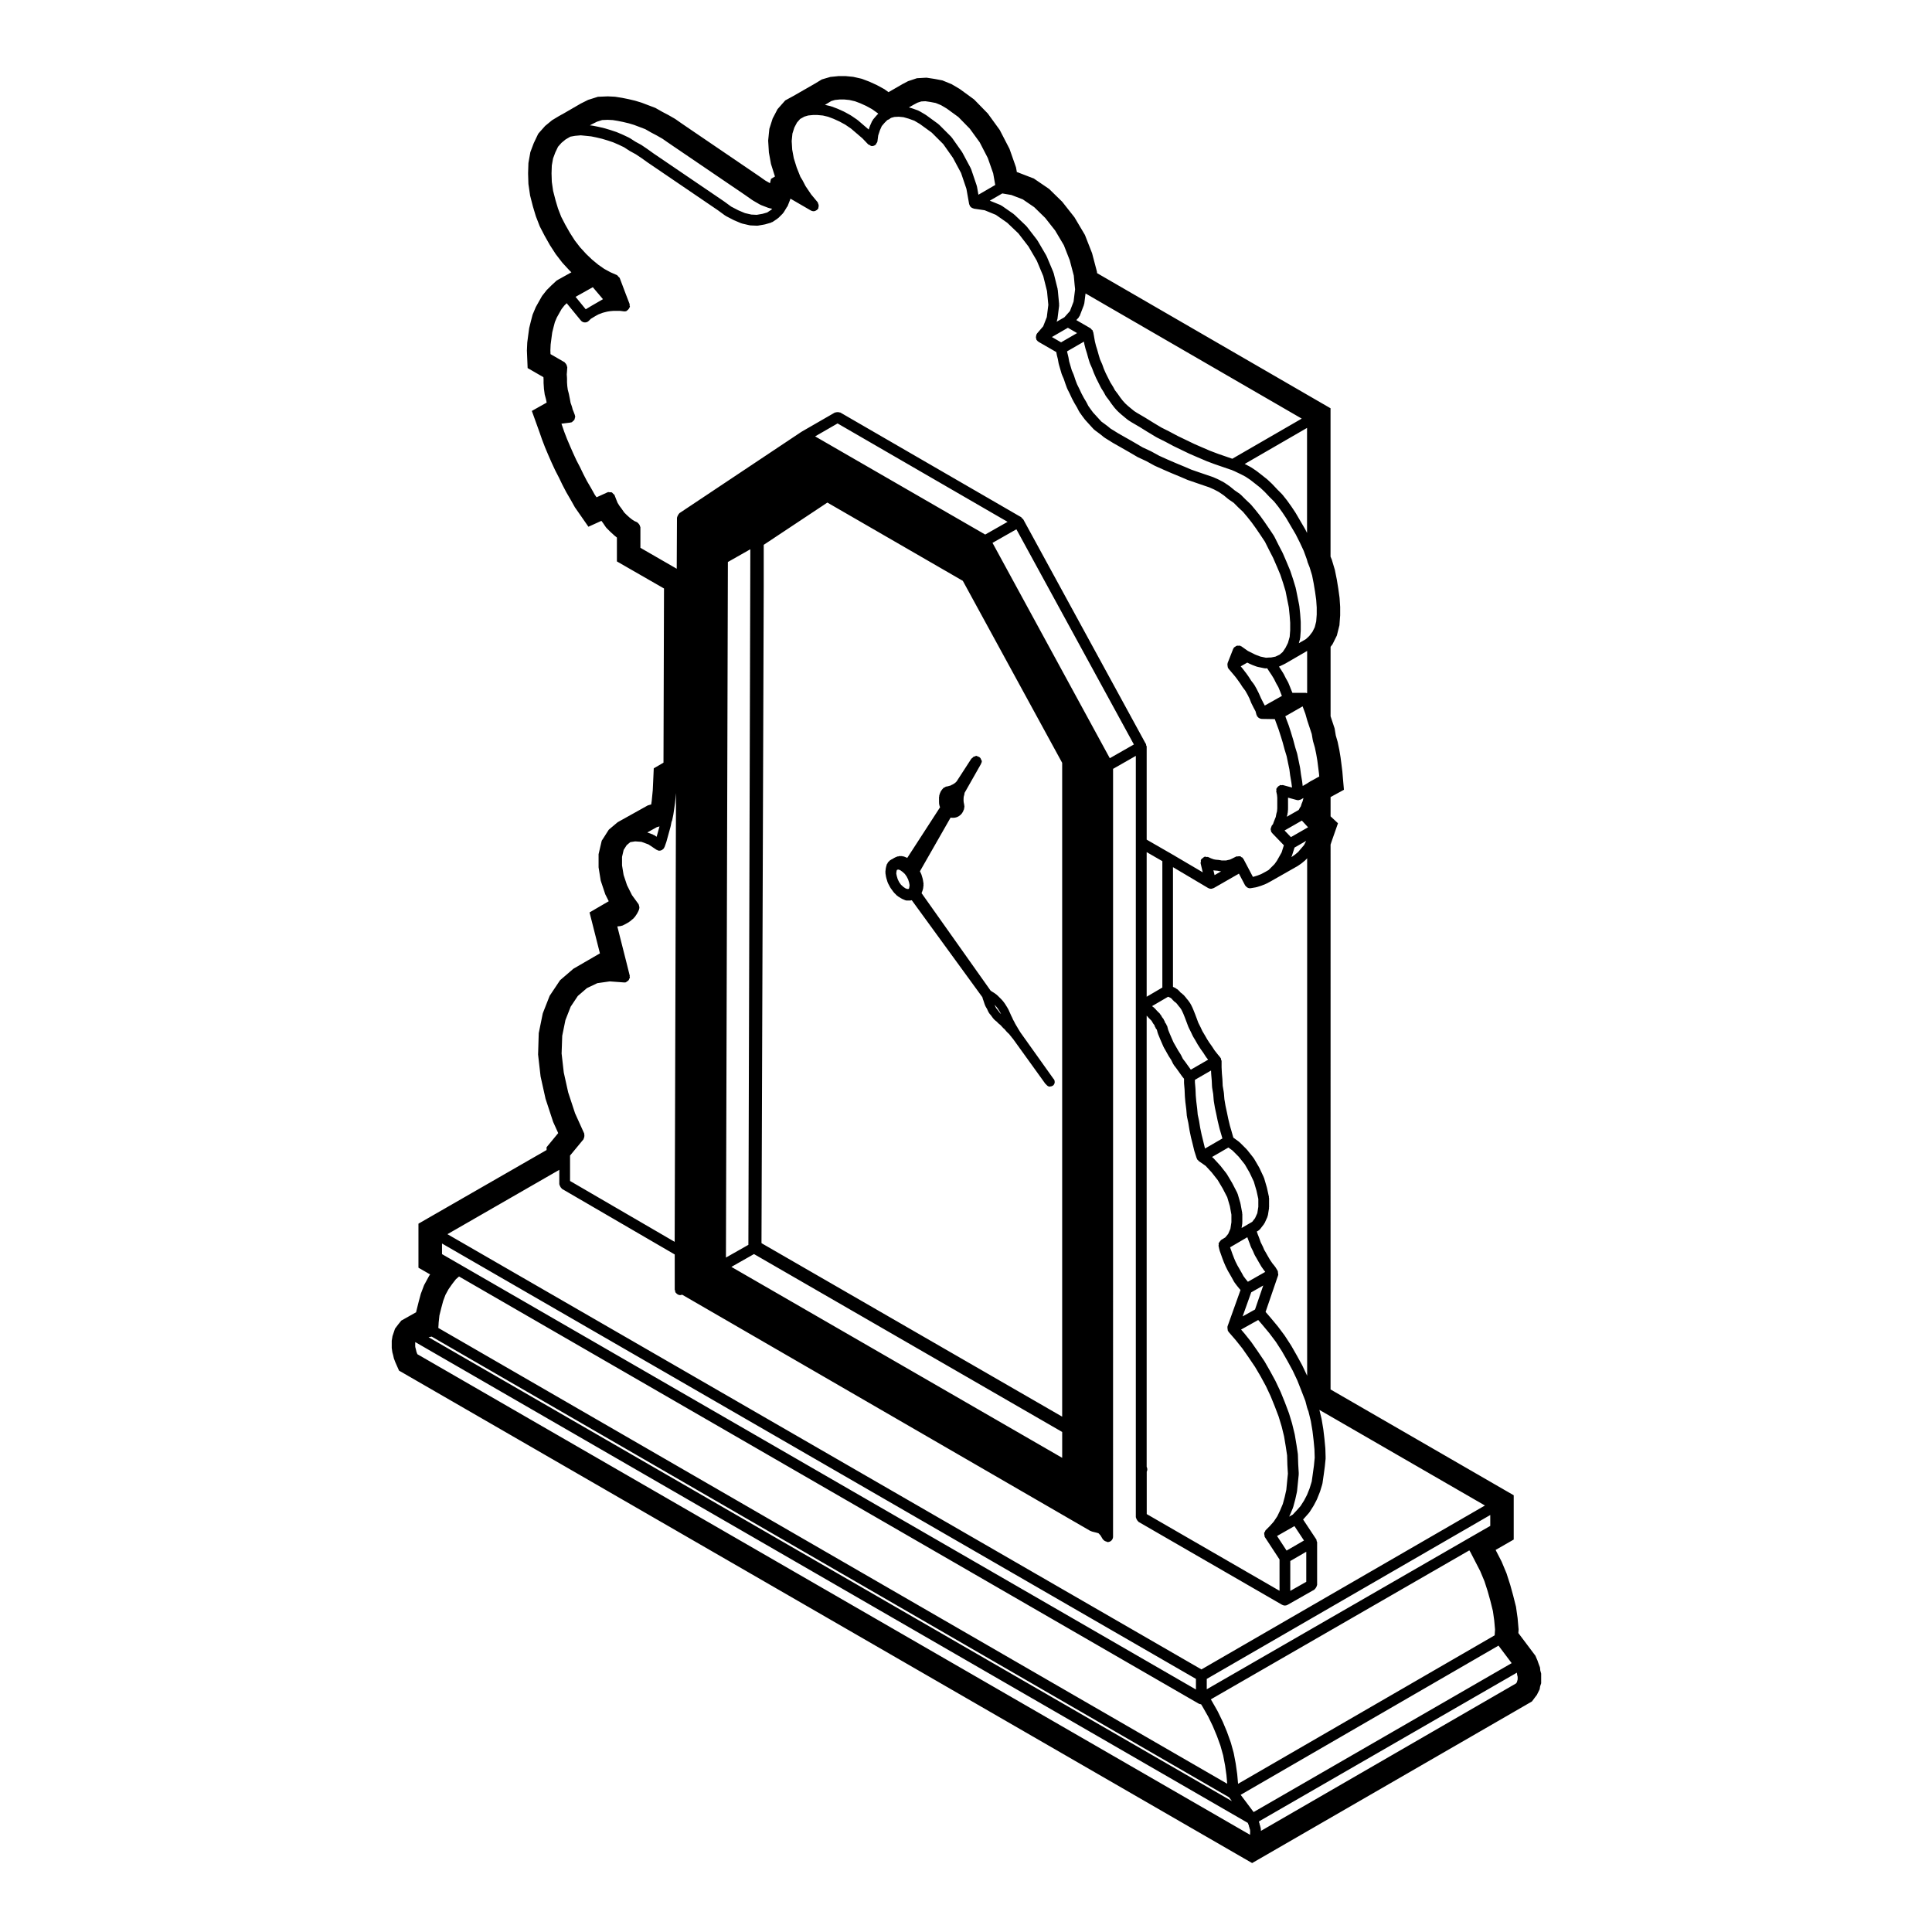 <?xml version="1.0" encoding="UTF-8"?>
<!-- Uploaded to: SVG Repo, www.svgrepo.com, Generator: SVG Repo Mixer Tools -->
<svg fill="#000000" width="800px" height="800px" version="1.1" viewBox="144 144 512 512" xmlns="http://www.w3.org/2000/svg">
 <g>
  <path d="m423.5 430.66c0-0.324-0.137-0.609-0.359-0.82l-8.695-12.203-0.277-0.449v-0.004l-0.289-0.453-0.289-0.508c0-0.012-0.02-0.012-0.02-0.02-0.012-0.012 0-0.02-0.012-0.031l-0.277-0.453-0.293-0.516-0.211-0.434c-0.012-0.012-0.02-0.012-0.023-0.02-0.004-0.012 0-0.02-0.004-0.031l-0.277-0.492-0.215-0.5c-0.004-0.012-0.016-0.012-0.02-0.02-0.004-0.012 0-0.016 0-0.023l-0.238-0.473-0.223-0.5-0.242-0.527-0.238-0.539c-0.012-0.02-0.031-0.023-0.039-0.047-0.012-0.02 0-0.039-0.012-0.055l-0.297-0.535c-0.012-0.012-0.02-0.012-0.031-0.02v-0.023l-0.602-0.969c-0.012-0.02-0.031-0.016-0.047-0.035-0.016-0.012-0.004-0.035-0.016-0.051l-0.359-0.48c-0.004-0.012-0.02-0.012-0.023-0.02-0.012-0.012-0.004-0.02-0.016-0.031l-0.359-0.422c-0.012-0.016-0.031-0.012-0.047-0.023-0.016-0.012-0.004-0.035-0.023-0.051l-0.418-0.418h-0.004l-0.344-0.348s-0.004 0-0.012-0.004v-0.004l-0.363-0.352c-0.016-0.02-0.051-0.012-0.07-0.031-0.02-0.016-0.016-0.051-0.039-0.07l-0.48-0.363c-0.016-0.012-0.031 0-0.047-0.012-0.012-0.012-0.012-0.031-0.023-0.039l-0.359-0.23c-0.012-0.004-0.02 0-0.031-0.004-0.012-0.012-0.012-0.023-0.02-0.031l-0.344-0.195-0.238-0.188c-0.02-0.016-0.055-0.004-0.082-0.02l-18.34-25.895c0.012-0.035 0.051-0.051 0.059-0.082l0.301-0.84c0.016-0.039-0.016-0.086-0.004-0.121 0.012-0.055 0.059-0.074 0.066-0.125l0.117-1.012c0.004-0.055-0.039-0.102-0.039-0.152 0-0.059 0.047-0.102 0.035-0.16l-0.18-1.137c-0.004-0.031-0.035-0.047-0.047-0.074-0.004-0.023 0.02-0.051 0.012-0.082l-0.359-1.195c-0.012-0.047-0.059-0.051-0.074-0.09-0.016-0.047 0.012-0.086-0.012-0.121l-0.301-0.574 8.133-14.238 0.25 0.035c0.059 0.012 0.117 0.016 0.176 0.016h0.359c0.059 0 0.117-0.004 0.176-0.016l0.363-0.055c0.02-0.004 0.031-0.023 0.051-0.031 0.07-0.016 0.137-0.016 0.207-0.039l0.301-0.121c0.02-0.012 0.023-0.039 0.051-0.051 0.031-0.016 0.07-0.012 0.102-0.031l0.301-0.176c0.047-0.031 0.051-0.09 0.09-0.121 0.047-0.035 0.105-0.023 0.141-0.059l0.238-0.246c0.016-0.02 0.012-0.039 0.02-0.059 0.016-0.016 0.039-0.012 0.051-0.023l0.242-0.301c0.035-0.047 0.016-0.105 0.047-0.152 0.047-0.074 0.121-0.117 0.152-0.203l0.09-0.273 0.152-0.309c0.055-0.105 0.004-0.215 0.02-0.328 0.02-0.105 0.105-0.191 0.09-0.312l-0.059-0.527c0-0.023-0.023-0.035-0.031-0.055 0-0.02 0.016-0.039 0.012-0.066l-0.105-0.492-0.047-0.383v-0.492l0.012-0.395 0.047-0.348 0.121-0.406c0.004-0.023-0.012-0.039-0.004-0.066 0-0.023 0.031-0.039 0.035-0.066l0.047-0.367 0.02-0.074v-0.012c0.004-0.004 0.02-0.012 0.031-0.023l4.168-7.344c0.02-0.02 0.023-0.055 0.047-0.082l0.102-0.172c0.016-0.031 0-0.059 0.012-0.098 0.004-0.004 0.004-0.016 0.012-0.023 0.023-0.051 0.047-0.09 0.059-0.141 0.031-0.105 0.125-0.18 0.125-0.309 0-0.023-0.02-0.039-0.02-0.055 0-0.023 0.02-0.039 0.02-0.066 0-0.195-0.121-0.344-0.211-0.504-0.004-0.02-0.012-0.035-0.02-0.051-0.051-0.086-0.051-0.195-0.117-0.266-0.047-0.055-0.082-0.105-0.137-0.152-0.051-0.059-0.098-0.086-0.152-0.133-0.039-0.039-0.105-0.039-0.152-0.07-0.016-0.012-0.016-0.031-0.031-0.039-0.023-0.012-0.047 0.004-0.07-0.004-0.074-0.047-0.16-0.074-0.246-0.105-0.012-0.004-0.023-0.012-0.039-0.012-0.102-0.031-0.168-0.117-0.277-0.117-0.16 0-0.273 0.109-0.406 0.168-0.055 0.02-0.117-0.016-0.172 0.016l-0.238 0.121c-0.004 0 0 0-0.004 0.004-0.105 0.055-0.141 0.18-0.227 0.262-0.09 0.074-0.207 0.09-0.273 0.188l-3.93 6.066-0.07 0.039c-0.07 0.047-0.074 0.125-0.133 0.176-0.055 0.055-0.141 0.055-0.188 0.109l-0.059 0.082-0.207 0.141c-0.004 0.004-0.004 0.02-0.016 0.031-0.012 0.004-0.02 0-0.031 0.004l-0.09 0.066-0.188 0.066c-0.059 0.023-0.086 0.098-0.141 0.121-0.055 0.023-0.125 0.004-0.18 0.047l-0.133 0.102-0.172 0.074-0.195 0.039c-0.023 0.004-0.031 0.035-0.055 0.039-0.023 0.012-0.047-0.016-0.07-0.004l-0.324 0.105-0.172 0.035-0.344 0.059c-0.137 0.02-0.211 0.133-0.324 0.195-0.105 0.051-0.227 0.039-0.316 0.125l-0.242 0.246c-0.016 0.016-0.004 0.047-0.023 0.059-0.016 0.02-0.039 0.016-0.055 0.035l-0.238 0.297c-0.016 0.023-0.004 0.055-0.02 0.082-0.016 0.02-0.051 0.02-0.066 0.047l-0.18 0.301c-0.023 0.039 0 0.09-0.02 0.125-0.02 0.047-0.07 0.055-0.086 0.102l-0.117 0.359c0 0.004 0.004 0.016 0 0.023-0.004 0.012-0.016 0.016-0.02 0.023l-0.117 0.422c-0.016 0.055 0.023 0.102 0.016 0.156-0.012 0.059-0.059 0.098-0.059 0.152v1.445c0 0.031 0.023 0.039 0.023 0.07s-0.02 0.047-0.02 0.07l0.059 0.484c0.004 0.051 0.051 0.07 0.059 0.109 0.012 0.039-0.02 0.074-0.004 0.117l0.152 0.438-8.695 13.422c-0.02-0.004-0.023-0.031-0.039-0.039l-0.898-0.363c-0.074-0.031-0.145 0.016-0.223 0.004-0.082-0.02-0.133-0.09-0.211-0.09l-0.785 0.004c-0.082 0-0.133 0.07-0.211 0.09-0.074 0.016-0.152-0.035-0.227 0l-0.715 0.301c-0.035 0.012-0.039 0.055-0.074 0.07-0.016 0.004-0.031-0.012-0.051-0.004-0.105 0.031-0.16 0.125-0.25 0.18-0.016 0.004-0.031-0.012-0.047-0.004-0.152 0.039-0.227 0.16-0.348 0.25-0.066 0.016-0.133-0.016-0.191 0.016-0.059 0.035-0.074 0.105-0.125 0.145-0.055 0.039-0.125 0.02-0.176 0.074l-0.539 0.535c-0.07 0.074-0.059 0.176-0.105 0.266-0.055 0.09-0.156 0.133-0.188 0.238l-0.238 0.84c-0.012 0.031 0.016 0.059 0.012 0.102-0.004 0.031-0.039 0.047-0.047 0.082l-0.117 1.012c-0.004 0.059 0.039 0.105 0.047 0.156 0 0.066-0.047 0.105-0.035 0.16l0.18 1.082c0.004 0.031 0.031 0.039 0.039 0.07 0.004 0.023-0.016 0.051-0.004 0.07l0.359 1.199c0.012 0.047 0.055 0.066 0.074 0.105 0.016 0.035-0.004 0.074 0.012 0.105l0.598 1.133c0.016 0.031 0.051 0.047 0.066 0.07 0.012 0.02 0 0.051 0.016 0.07l0.781 1.078c0.016 0.023 0.055 0.016 0.074 0.047 0.023 0.023 0.016 0.07 0.039 0.102l0.836 0.836c0.035 0.035 0.09 0.023 0.133 0.055 0.035 0.031 0.035 0.082 0.074 0.105l0.957 0.598c0.035 0.016 0.07 0.016 0.102 0.023 0.023 0.016 0.023 0.051 0.055 0.059l0.836 0.359c0.145 0.059 0.301 0.098 0.453 0.098h0.84c0.109 0 0.227-0.02 0.336-0.055l0.125-0.035 18.723 25.715 0.02 0.133c0.004 0.051 0.055 0.082 0.066 0.117 0.012 0.047-0.02 0.082-0.004 0.117l0.168 0.438 0.176 0.535 0.18 0.543c0.004 0.02 0.031 0.031 0.039 0.055 0.004 0.02-0.004 0.039 0 0.055l0.242 0.535c0.016 0.031 0.047 0.039 0.066 0.07 0.012 0.023 0 0.047 0.012 0.066l0.258 0.414 0.207 0.469c0 0.012 0.012 0.016 0.02 0.023 0 0.004-0.004 0.012 0 0.02l0.238 0.48c0.031 0.066 0.098 0.09 0.125 0.141 0.031 0.031 0.012 0.074 0.039 0.105l0.395 0.457 0.258 0.348s0.004 0 0.004 0.004c0.004 0.004 0.004 0.012 0.004 0.016l0.359 0.484c0.016 0.02 0.055 0.016 0.074 0.035 0.02 0.023 0.012 0.07 0.035 0.09l0.359 0.359c0.023 0.023 0.059 0.016 0.09 0.039 0.02 0.02 0.02 0.055 0.039 0.07l0.371 0.277 0.277 0.324c0.031 0.039 0.082 0.023 0.117 0.055 0.031 0.035 0.031 0.09 0.07 0.117l0.402 0.309 0.332 0.332 0.332 0.387c0.02 0.023 0.059 0.016 0.082 0.039 0.023 0.02 0.02 0.059 0.039 0.086l0.363 0.309 0.352 0.414v0.004l0.363 0.418c0.02 0.02 0.051 0.012 0.082 0.031 0.02 0.023 0.012 0.066 0.039 0.086l0.379 0.332 0.289 0.383c0.004 0.016 0.023 0.012 0.035 0.016 0.016 0.016 0.012 0.035 0.02 0.051l0.359 0.418-0.027 0.004 0.363 0.422 8.602 11.941c0.039 0.059 0.121 0.047 0.172 0.09 0.035 0.047 0.031 0.105 0.066 0.141 0.016 0.016 0.012 0.031 0.02 0.047 0.02 0.023 0.055 0.016 0.082 0.035 0.207 0.242 0.492 0.406 0.836 0.406 0.051 0 0.082-0.051 0.125-0.055 0 0 0 0.004 0.012 0.004 0.289 0 0.57-0.141 0.812-0.332 0.191-0.242 0.332-0.523 0.332-0.816 0-0.016-0.023-0.023-0.023-0.051-0.004-0.047 0.008-0.051 0.008-0.062zm-38.531-51.5-0.082 0.324-0.059 0.055-0.156 0.059-0.258-0.02-0.434-0.145-0.59-0.402-0.625-0.578-0.473-0.66-0.387-0.785-0.258-0.871-0.133-0.664 0.082-0.625 0.07-0.258 0.07-0.059 0.207-0.082h0.211l0.395 0.16 0.625 0.43 0.613 0.562 0.484 0.684 0.395 0.781 0.25 0.805 0.133 0.711zm24.273 33.535-0.258-0.25-0.309-0.414c-0.004-0.004-0.012 0-0.012-0.004l-0.289-0.395c-0.012-0.02-0.031-0.016-0.051-0.031-0.012-0.02 0-0.039-0.02-0.059l-0.316-0.367-0.172-0.344-0.215-0.492c-0.012-0.031-0.051-0.035-0.059-0.059-0.012-0.016 0-0.023-0.012-0.035l0.293 0.289 0.297 0.348 0.293 0.387 0.277 0.441 0.289 0.453 0.262 0.469 0.047 0.102z"/>
  <path d="m257.58 482.38-0.125 0.23-0.898 1.648-0.16 0.297-0.121 0.312-0.676 1.789-0.082 0.215-0.059 0.223-0.523 1.949-0.543 2.176-0.082 0.316-0.02 0.215-3.141 1.77-0.812 0.453-0.578 0.727-0.301 0.371-0.312 0.422-0.469 0.621-0.246 0.734-0.152 0.449-0.152 0.453-0.117 0.352-0.059 0.371-0.074 0.449-0.066 0.387v1.926l0.051 0.336 0.074 0.523 0.047 0.316 0.09 0.312 0.105 0.387 0.121 0.527 0.07 0.328 0.117 0.312 0.223 0.598 0.051 0.133 0.059 0.125 0.297 0.676 0.629 1.422 1.352 0.777 222.33 128.34 2.398 1.379 2.394-1.379 70.906-40.953 0.848-0.492 0.586-0.781 0.223-0.301 0.227-0.301 0.266-0.336 0.188-0.387 0.227-0.449 0.324-0.645 0.117-0.715 0.012-0.074 0.031-0.098 0.246-0.734v-2.566l-0.18-0.645-0.047-0.137-0.023-0.273-0.066-0.594-0.211-0.559-0.223-0.598-0.172-0.504-0.066-0.188-0.082-0.18-0.223-0.523-0.223-0.527-0.352-0.465-4.172-5.547 0.039-0.625 0.023-0.359-0.035-0.359-0.223-2.543-0.012-0.133-0.02-0.121-0.371-2.621-0.035-0.246-0.066-0.238-0.676-2.691-0.777-2.816-0.953-2.969-0.059-0.18-0.082-0.18-1.125-2.691-0.074-0.176-0.086-0.168-1.352-2.621-0.145-0.293 2.394-1.371 2.402-1.379v-11.738l-2.394-1.379-46.145-26.66 0.004-144.4 0.43-1.281 0.504-1.43 1.027-2.938-1.961-1.832v-5.109l0.789-0.434 2.75-1.5-0.273-3.117-0.145-1.719-0.246-1.977-0.227-1.75-0.324-1.965-0.414-1.984-0.035-0.18-0.055-0.18-0.441-1.523-0.25-1.516-0.066-0.371-0.715-2.144-0.348-1.059v-18.398l0.211-0.277 0.277-0.359 0.207-0.406 0.746-1.496 0.23-0.473 0.125-0.508 0.449-1.793 0.105-0.398 0.023-0.402 0.152-2.019 0.016-0.176v-2.281l-0.012-0.168-0.145-2.172-0.039-0.32-0.301-2.172-0.387-2.371-0.484-2.402-0.039-0.215-0.07-0.215-0.672-2.242-0.059-0.207-0.082-0.195-0.262-0.641v-39.309l-2.387-1.379-59.48-34.43-0.035-0.398-0.105-0.387-1.125-4.262-0.074-0.273-0.105-0.262-1.641-4.188-0.141-0.359-0.195-0.332-2.394-4.035-0.16-0.273-0.191-0.25-2.769-3.512-0.191-0.25-0.203-0.227-3.066-2.992-0.297-0.297-0.344-0.238-3.289-2.242-0.457-0.312-0.523-0.191-3.289-1.27-0.441-0.176-0.227-0.035-0.156-0.883-0.07-0.379-0.125-0.363-1.496-4.262-0.113-0.316-0.156-0.297-2.242-4.332-0.16-0.324-0.211-0.293-2.766-3.812-0.207-0.289-0.246-0.25-3.144-3.219-0.281-0.281-0.328-0.238-3.289-2.398-0.188-0.133-0.195-0.117-1.648-0.973-0.301-0.176-0.324-0.125-1.641-0.676-0.441-0.18-0.473-0.09-1.57-0.301-1.676-0.258-0.48-0.07-0.484 0.02-1.422 0.082-0.645 0.035-0.621 0.207-1.344 0.449-0.383 0.125-0.359 0.188-1.125 0.594-3.699 2.133-0.84-0.598-0.227-0.172-0.258-0.141-1.648-0.898-0.152-0.086-0.16-0.07-1.648-0.746-0.137-0.07-0.141-0.051-1.559-0.59-0.316-0.117-0.328-0.082-1.641-0.371-0.293-0.066-0.297-0.031-1.496-0.145-0.238-0.023h-1.91l-0.246 0.031-1.422 0.145-0.434 0.039-0.418 0.121-1.27 0.371-0.586 0.176-0.523 0.312-1.496 0.902-5.527 3.168-1.422 0.777-0.734 0.402-0.551 0.621-1.125 1.273-0.383 0.438-0.266 0.516-0.82 1.57-0.195 0.363-0.125 0.398-0.598 1.867-0.152 0.484-0.051 0.5-0.227 2.242-0.035 0.383 0.023 0.383 0.152 2.469 0.016 0.289 0.051 0.281 0.449 2.465 0.055 0.297 0.09 0.289 0.828 2.621 0.055 0.172 0.066 0.168 0.023 0.07-1.059 0.637-0.266 1.152-1.25-0.719-1.844-1.293-18.766-12.766-1.641-1.125-1.449-1.012-0.18-0.121-0.188-0.113-1.57-0.902-1.723-0.906-1.422-0.809-0.324-0.188-0.348-0.133-1.57-0.594-1.566-0.598-0.16-0.059-0.168-0.055-1.496-0.453-0.137-0.039-0.137-0.031-1.566-0.371-1.664-0.336-1.617-0.258-0.25-0.039-0.258-0.016-1.496-0.074-0.223-0.012-0.223 0.012-1.719 0.074-0.637 0.023-0.605 0.191-1.648 0.523-0.352 0.109-0.332 0.168-1.496 0.746-0.133 0.066-0.129 0.078-4.801 2.781-0.035 0.004-0.84 0.469-1.496 0.902-0.301 0.18-0.277 0.23-1.27 1.047-0.297 0.242-0.25 0.289-1.125 1.262-0.434 0.504-0.293 0.598-0.82 1.723-0.09 0.191-0.074 0.191-0.676 1.793-0.152 0.406-0.074 0.438-0.371 2.09-0.059 0.336-0.012 0.344-0.074 2.242v0.309l0.074 2.394 0.012 0.277 0.039 0.273 0.371 2.543 0.035 0.25 0.066 0.246 0.672 2.621 0.727 2.422 0.055 0.176 0.066 0.176 0.898 2.316 0.098 0.242 0.117 0.227 1.125 2.172 1.359 2.41 0.066 0.117 0.07 0.109 1.352 2.09 0.105 0.168 0.125 0.16 1.496 1.945 0.125 0.16 0.137 0.156 1.648 1.789 0.105 0.117 0.117 0.109 0.418 0.402-3.41 1.898-0.492 0.277-0.418 0.387-0.973 0.902-1.031 1.027-0.207 0.195-0.176 0.227-0.828 1.047-0.242 0.309-0.18 0.316-0.676 1.195-0.672 1.199-0.133 0.238-0.105 0.25-0.598 1.422-0.133 0.312-0.09 0.324-0.371 1.422-0.387 1.562-0.066 0.25-0.035 0.262-0.223 1.641-0.23 1.754-0.023 0.203-0.012 0.207-0.074 1.723-0.012 0.203 0.012 0.207 0.074 1.789 0.109 2.629 2.281 1.316 1.906 1.098 0.039 0.59v0.98l0.012 0.156 0.074 1.125 0.004 0.156 0.02 0.156 0.152 1.125 0.039 0.301 0.082 0.301 0.262 0.977 0.176 0.867-0.398 0.23-3.531 1.984 1.371 3.809 0.672 1.867 0.656 1.891 0.805 2.098 0.883 2.09 0.848 1.93 0.938 2.023 1.066 2.07 0.832 1.734 1.043 2.004 1.16 1.996 1.008 1.793 0.109 0.207 0.137 0.191 1.195 1.719 2.273 3.266 3.441-1.559 0.441 0.594 0.562 0.828 0.246 0.352 0.301 0.316 0.746 0.746 0.988 0.906 0.109 0.102 0.117 0.102 0.598 0.48v6.328l2.398 1.379 10.082 5.793-0.137 46.16-0.324 0.191-2.254 1.309-0.117 2.609-0.074 1.641-0.074 1.559-0.133 1.352-0.145 1.473-0.137 0.934-0.352 0.102-0.551 0.156-0.492 0.277-7.106 3.961-0.398 0.227-0.352 0.297-1.422 1.195-0.559 0.473-0.395 0.613-1.047 1.648-0.434 0.664-0.188 0.797-0.523 2.242-0.125 0.535v3.477l0.059 0.383 0.449 2.766 0.059 0.379 0.121 0.367 0.973 2.918 0.105 0.324 0.152 0.301 0.777 1.551-1.977 1.152-3.113 1.812 0.887 3.496 1.863 7.356-6.648 3.856-0.387 0.223-0.332 0.293-2.695 2.316-0.5 0.43-0.363 0.543-2.098 3.141-0.289 0.434-0.191 0.48-1.496 3.812-0.145 0.387-0.086 0.402-0.898 4.414-0.086 0.402-0.012 0.406-0.152 4.934-0.012 0.344 0.039 0.336 0.598 5.234 0.031 0.258 0.055 0.242 1.195 5.379 0.051 0.238 0.074 0.227 1.867 5.684 0.082 0.242 0.105 0.238 1.238 2.734-1.988 2.414-1.094 1.324v0.746l-31.555 18.137-2.402 1.387v11.664l2.398 1.379 0.699 0.402-0.289 0.406zm217.71 147.3v0.344l-0.031 0.211-220.64-127.35-0.09-0.207-0.172-0.457-0.133-0.586c-0.004-0.016-0.02-0.023-0.023-0.039-0.004-0.016 0.004-0.023 0.004-0.039l-0.125-0.441-0.047-0.312v-0.98l0.023-0.156 220.61 127.41 0.047 0.117c0 0.02 0.02 0.023 0.031 0.039 0.004 0.012-0.004 0.023 0 0.039l0.215 0.504 0.051 0.312c0.012 0.066 0.07 0.09 0.082 0.145 0.016 0.055-0.02 0.105 0 0.156l0.168 0.441 0.039 0.348v0.5zm70.684-42.398 0.02 0.051 0.059 0.484c0 0.051 0.051 0.07 0.059 0.117 0.012 0.039-0.023 0.074-0.016 0.117l0.098 0.324v0.695l-0.082 0.223c-0.012 0.039 0.02 0.07 0.012 0.105-0.012 0.051-0.055 0.066-0.066 0.109l-0.035 0.23-0.082 0.141-0.141 0.195-0.047 0.059-67.59 39.07v-0.125c0-0.035-0.035-0.055-0.039-0.09 0-0.031 0.031-0.059 0.031-0.098l-0.082-0.594c-0.012-0.066-0.07-0.098-0.082-0.152-0.02-0.059 0.023-0.109 0-0.176l-0.172-0.465-0.055-0.352c-0.012-0.07-0.082-0.105-0.102-0.168-0.02-0.074 0.031-0.145-0.004-0.215l-0.035-0.07zm-4.859-7.176 3.492 4.644-68.387 39.465-3.43-4.566zm-1.477-9.141 0.348 2.481 0.215 2.398-0.102 1.535-68.02 39.359c0-0.016 0.02-0.023 0.02-0.039l-0.227-2.543c0-0.016-0.016-0.031-0.016-0.051-0.004-0.012 0.004-0.016 0.004-0.023l-0.371-2.621c0-0.016-0.016-0.02-0.02-0.031 0-0.012 0.016-0.02 0.012-0.035l-0.523-2.769c-0.012-0.02-0.035-0.031-0.039-0.051-0.004-0.023 0.016-0.047 0.012-0.066l-0.746-2.695c-0.004-0.016-0.031-0.023-0.039-0.047 0-0.02 0.016-0.039 0.004-0.055l-0.969-2.695c-0.012-0.012-0.02-0.012-0.023-0.02-0.004-0.016 0.004-0.031 0-0.047l-1.125-2.691c-0.004-0.02-0.031-0.02-0.035-0.035-0.012-0.016 0-0.023-0.004-0.039l-1.27-2.621c-0.012-0.016-0.031-0.02-0.039-0.035-0.004-0.016 0.004-0.035-0.004-0.051l-1.496-2.621c0-0.012-0.012-0.012-0.02-0.016v-0.023l-0.289-0.465 68.508-39.488 0.273 0.43 1.324 2.559v0.004l1.301 2.523 1.109 2.648 0.855 2.648 0.734 2.629zm-0.703-22.586-5.785 3.324-69.348 39.973v-2.746l75.133-43.438zm-45.609-201.12 0.223 1.785 0.066 0.734-2.469 1.352c-0.016 0.012-0.016 0.035-0.031 0.047-0.02 0.012-0.039 0-0.051 0.012l-0.816 0.52-1.02 0.586-0.156-1.27c0-0.016-0.016-0.02-0.02-0.023 0-0.016 0.012-0.023 0.012-0.035l-0.293-1.742-0.227-1.723c0-0.023-0.031-0.031-0.031-0.051 0-0.02 0.02-0.039 0.012-0.059l-0.371-1.793-0.371-1.789c0-0.023-0.031-0.035-0.035-0.059-0.012-0.023 0.012-0.039 0.004-0.066l-0.516-1.672v-0.004l-0.52-1.957c-0.004-0.012-0.016-0.016-0.016-0.02-0.004-0.012 0.004-0.016 0-0.023l-0.523-1.723v-0.004c-0.004-0.004 0-0.012 0-0.016l-0.598-1.867c-0.004-0.016-0.02-0.02-0.02-0.031-0.012-0.016 0-0.023 0-0.039l-0.68-1.789v-0.004l-0.258-0.715 4.594-2.629 0.051 0.176c0.012 0.016 0.02 0.02 0.031 0.035 0 0.016-0.012 0.023 0 0.035l0.648 1.75 0.508 1.797c0.004 0.016 0.02 0.023 0.023 0.035 0 0.012-0.004 0.02 0 0.031l0.598 1.793 0.551 1.672 0.289 1.703c0.012 0.031 0.039 0.051 0.051 0.082 0.004 0.035-0.02 0.055-0.012 0.086l0.504 1.734 0.363 1.754 0.289 1.688zm-8.367 207.66-2.527-3.863 4.609-2.625 2.527 3.82zm5.215 0.309v7.965l-4.238 2.41v-7.918zm-42.297-22.512v-119.54l0.121 0.098 0.336 0.398c0.02 0.016 0.039 0.012 0.055 0.023 0.016 0.016 0.004 0.039 0.023 0.055l0.449 0.449 0.352 0.359 0.195 0.387c0.023 0.059 0.086 0.082 0.121 0.133 0.02 0.035 0 0.082 0.031 0.109l0.371 0.484 0.145 0.434c0.031 0.098 0.117 0.137 0.16 0.227 0.035 0.055 0.004 0.121 0.047 0.18l0.289 0.371 0.227 0.852c0.012 0.039 0.051 0.059 0.059 0.09 0.012 0.035-0.012 0.066 0 0.098l0.523 1.27c0.004 0.004 0.004 0.004 0.004 0.012 0.004 0.004 0 0.004 0 0.012l0.453 1.047v0.004l0.523 1.199c0.016 0.031 0.047 0.039 0.066 0.074 0.012 0.02-0.012 0.039 0.004 0.059l0.594 1.031c0 0.004-0.004 0.004 0 0.012l0.672 1.195c0.012 0.016 0.031 0.023 0.039 0.039 0.004 0.012 0 0.023 0.004 0.031l0.637 0.984 0.559 1.129c0.031 0.055 0.086 0.082 0.117 0.133 0.02 0.031 0.004 0.07 0.031 0.102l0.719 0.934v0.004l1.492 2.094c0.012 0.02 0.035 0.031 0.051 0.051 0.012 0.004 0.004 0.023 0.016 0.035l0.418 0.504v1.047c0 0.02 0.02 0.035 0.02 0.059 0.004 0.023-0.02 0.039-0.02 0.066l0.145 1.676 0.074 1.773c0 0.016 0.016 0.023 0.016 0.035 0.004 0.016-0.012 0.023-0.012 0.039l0.145 1.641c0 0.012 0.012 0.016 0.012 0.023 0.004 0.012 0 0.016 0 0.02l0.223 1.789 0.141 1.672c0.012 0.039 0.039 0.059 0.047 0.09 0.004 0.035-0.02 0.059-0.016 0.098l0.363 1.684 0.297 1.828c0 0.016 0.016 0.02 0.02 0.031 0 0.012-0.016 0.02-0.012 0.035l0.371 1.793c0.004 0.016 0.012 0.02 0.02 0.031 0 0.012-0.012 0.02-0.012 0.023l0.449 1.777v0.004l0.449 1.867c0.004 0.02 0.031 0.031 0.035 0.055 0.004 0.02-0.012 0.031-0.004 0.051l0.598 1.867c0.02 0.066 0.082 0.098 0.105 0.152 0.016 0.039-0.012 0.09 0.016 0.125 0.074 0.121 0.188 0.188 0.289 0.281 0.055 0.055 0.074 0.125 0.133 0.168 0 0.004 0 0.012 0.012 0.016l1.82 1.266 1.617 1.754 1.582 2.016 1.336 2.246 1.195 2.312 0.695 2.367 0.406 2.242v1.996l-0.262 1.738-0.59 1.367-0.762 0.926-1.137 0.695c-0.102 0.066-0.117 0.188-0.195 0.266-0.133 0.125-0.23 0.242-0.309 0.406-0.035 0.074-0.121 0.121-0.137 0.203-0.031 0.109 0.039 0.223 0.039 0.336 0 0.105-0.082 0.195-0.059 0.312l0.227 1.047c0.012 0.039 0.051 0.055 0.059 0.09 0.012 0.035-0.02 0.059-0.012 0.098l0.742 2.094c0 0.004 0.012 0.012 0.012 0.012 0.012 0.004 0 0.016 0 0.02l0.371 0.973c0.012 0.016 0.02 0.02 0.023 0.031 0.004 0.004-0.004 0.012 0 0.02l0.449 1.047c0.012 0.016 0.023 0.02 0.031 0.039 0.012 0.012 0 0.02 0.004 0.035l0.523 1.047c0.012 0.02 0.031 0.031 0.039 0.051 0.004 0.012-0.004 0.02 0.004 0.035l0.52 0.883v0.004l0.594 1.047 0.508 0.941c0.031 0.047 0.07 0.059 0.09 0.098 0.02 0.031 0.012 0.066 0.031 0.09l0.672 0.898c0.012 0.012 0.023 0.016 0.031 0.023 0.012 0.012 0.004 0.02 0.012 0.023l0.672 0.828c0.012 0.012 0.031 0.004 0.039 0.016 0.012 0.012 0.004 0.031 0.016 0.039l0.168 0.188-3.449 9.656c-0.004 0.016 0.012 0.031 0 0.047-0.02 0.07 0 0.133-0.016 0.195-0.023 0.172 0.02 0.312 0.055 0.488 0.02 0.133-0.012 0.277 0.055 0.398 0.012 0.016-0.004 0.035 0.004 0.055 0.031 0.055 0.098 0.086 0.137 0.137 0.02 0.031 0.012 0.074 0.031 0.105l1.91 2.203 1.762 2.207 1.699 2.43c0 0.004 0.004 0.004 0.004 0.012l1.656 2.445 1.492 2.539 1.406 2.59 1.223 2.609 1.109 2.731v0.004l1.012 2.656 0.816 2.68 0.637 2.609 0.438 2.641 0.363 2.398 0.07 2.445c0 0.012 0.012 0.016 0.012 0.02 0 0.012-0.012 0.016-0.012 0.023l0.141 2.352-0.211 2.125-0.215 2.172-0.418 1.875-0.5 1.844-0.707 1.691-0.75 1.57-0.945 1.422-1.012 1.145-1.168 1.168c-0.09 0.098-0.082 0.23-0.137 0.336-0.07 0.121-0.191 0.207-0.227 0.344-0.012 0.066 0.012 0.121 0.012 0.191-0.02 0.172 0.035 0.312 0.082 0.484 0.031 0.121-0.02 0.25 0.047 0.367 0.012 0.02 0.023 0.023 0.047 0.047 0 0.004-0.012 0.02 0 0.031l3.883 5.93v8.297l-35.191-20.328v-11.246c0.227-0.418 0.184-0.867-0.016-1.281zm17.742-153.35c0-0.004 0-0.004 0.012-0.004l6.695-3.84 1.637 3.109c0.059 0.117 0.168 0.176 0.246 0.266 0.07 0.07 0.117 0.137 0.195 0.203 0.242 0.176 0.523 0.301 0.828 0.301 0.074 0 0.152-0.004 0.238-0.02l1.344-0.227c0.016-0.004 0.023-0.02 0.035-0.023 0.055-0.004 0.105 0 0.16-0.02l1.195-0.371c0.016-0.004 0.016-0.02 0.031-0.023 0.02-0.012 0.051-0.004 0.074-0.016l1.125-0.449c0.016-0.012 0.023-0.035 0.047-0.039 0.031-0.016 0.07-0.012 0.102-0.023l1.125-0.598c0.012-0.004 0.012-0.012 0.012-0.016 0.012-0.004 0.02 0 0.023-0.004l7.106-4.039c0.02-0.004 0.02-0.031 0.035-0.039 0.02-0.016 0.051-0.012 0.074-0.023l0.969-0.676c0.02-0.016 0.02-0.039 0.039-0.059 0.02-0.016 0.051-0.004 0.07-0.023l0.973-0.82c0.039-0.035 0.031-0.09 0.059-0.121 0.035-0.031 0.09-0.016 0.109-0.051l0.23-0.277v137.15l-1.23-2.606c0-0.016-0.02-0.016-0.031-0.031-0.012-0.016 0.004-0.035-0.004-0.051l-1.434-2.621c0-0.004-0.012-0.004-0.012-0.012v-0.012l-1.496-2.621c-0.012-0.016-0.031-0.016-0.035-0.031-0.012-0.016 0-0.031-0.012-0.047l-1.648-2.539c-0.012-0.016-0.031-0.016-0.039-0.031-0.012-0.02-0.004-0.039-0.016-0.055l-1.793-2.394c-0.012-0.012-0.02-0.012-0.031-0.02-0.012-0.016-0.012-0.031-0.016-0.039l-1.867-2.242c-0.004-0.004-0.004 0-0.012-0.004-0.004-0.004 0-0.012-0.004-0.016l-1.336-1.547 3.32-9.688c0.012-0.02-0.004-0.035 0-0.051 0.012-0.023 0.02-0.039 0.031-0.066 0.039-0.168-0.047-0.328-0.066-0.504-0.023-0.18 0.016-0.363-0.07-0.52-0.004-0.016 0.004-0.035-0.004-0.047-0.004-0.012-0.016-0.012-0.02-0.016-0.004-0.012 0-0.02-0.004-0.031l-0.594-0.973c-0.02-0.031-0.066-0.023-0.09-0.059-0.02-0.031 0-0.07-0.031-0.102l-0.641-0.781-0.621-0.906-0.473-0.797v-0.004l-0.598-1.047c0-0.004 0-0.004-0.004-0.004v-0.012l-0.484-0.82-0.406-0.961c-0.012-0.016-0.031-0.016-0.031-0.023-0.012-0.016 0-0.035-0.012-0.051l-0.492-0.984-0.332-0.945c0-0.004-0.012-0.004-0.012-0.012-0.012-0.012 0-0.016 0-0.023l-0.371-0.973h-0.012l-0.312-0.898 0.453-0.262c0.023-0.02 0.031-0.059 0.059-0.074 0.117-0.086 0.25-0.16 0.348-0.289l1.047-1.352c0.031-0.035 0.012-0.09 0.039-0.125 0.035-0.059 0.105-0.098 0.137-0.16l0.746-1.641c0.031-0.066-0.016-0.121 0.004-0.188 0.023-0.07 0.098-0.109 0.105-0.188l0.309-1.945c0-0.047-0.035-0.082-0.031-0.117 0-0.039 0.039-0.059 0.039-0.105v-2.394c0-0.059-0.055-0.098-0.059-0.152-0.004-0.055 0.039-0.105 0.031-0.156l-0.523-2.398c-0.004-0.016-0.023-0.02-0.023-0.039-0.012-0.02 0.012-0.039 0-0.055l-0.746-2.543c-0.012-0.047-0.059-0.055-0.07-0.09-0.02-0.047 0.012-0.082-0.012-0.117l-1.195-2.543c-0.012-0.02-0.035-0.023-0.047-0.039-0.016-0.023 0-0.051-0.012-0.07l-1.352-2.316c-0.02-0.035-0.066-0.035-0.09-0.066-0.02-0.035-0.004-0.074-0.031-0.105l-1.719-2.172c-0.02-0.031-0.055-0.02-0.086-0.039-0.016-0.023-0.012-0.059-0.031-0.086l-1.793-1.789c-0.023-0.031-0.074-0.02-0.105-0.047-0.039-0.031-0.031-0.082-0.066-0.105l-1.543-1.129-0.395-1.391v-0.004-0.012l-0.508-1.738-0.441-1.84-0.367-1.773c0-0.004-0.004-0.004-0.004-0.012l-0.359-1.664-0.293-1.738-0.141-1.734c0-0.02-0.031-0.031-0.031-0.055s0.02-0.039 0.012-0.059l-0.289-1.707-0.07-1.562c0-0.016-0.012-0.02-0.012-0.035 0-0.012 0.012-0.02 0.012-0.031l-0.145-1.672-0.082-1.629v-1.656c0-0.133-0.105-0.215-0.137-0.336-0.031-0.125 0.02-0.262-0.051-0.379-0.023-0.039-0.082-0.039-0.105-0.082-0.023-0.039-0.012-0.086-0.039-0.121l-0.719-0.867-0.812-1.027-0.609-0.945c-0.004-0.012-0.02-0.012-0.031-0.02-0.012-0.016 0-0.031-0.012-0.047l-0.746-1.043-0.59-0.926-0.598-1.043c0-0.004-0.012-0.004-0.02-0.016 0-0.004 0.012-0.012 0-0.016l-0.629-1.059-0.492-1.059c-0.012 0-0.012 0-0.02-0.004 0-0.012 0.012-0.02 0-0.023l-0.559-1.117-0.422-1.145-0.449-1.195c-0.004-0.012-0.012-0.012-0.016-0.016v-0.016l-0.449-1.125c-0.004-0.012-0.016-0.012-0.02-0.02-0.004-0.012 0.004-0.02 0-0.031l-0.301-0.676c0-0.016-0.02-0.016-0.031-0.023 0-0.012 0.012-0.023 0-0.035l-0.297-0.594c-0.016-0.035-0.051-0.035-0.07-0.066-0.02-0.023 0-0.066-0.02-0.098l-0.453-0.672c-0.016-0.031-0.055-0.031-0.082-0.055-0.02-0.023 0-0.066-0.023-0.09l-0.414-0.484-0.43-0.562c-0.02-0.031-0.07-0.023-0.09-0.055-0.023-0.031-0.016-0.07-0.047-0.102l-0.449-0.449c-0.031-0.031-0.07-0.016-0.102-0.047-0.031-0.02-0.02-0.07-0.059-0.098l-0.473-0.352-0.344-0.402c-0.031-0.031-0.082-0.02-0.105-0.055-0.023-0.035-0.02-0.086-0.059-0.109l-0.453-0.371c-0.047-0.035-0.105-0.02-0.156-0.051-0.051-0.035-0.059-0.105-0.117-0.133l-0.594-0.301c-0.016-0.012-0.035 0.004-0.051-0.004-0.016-0.004-0.016-0.02-0.031-0.023l-0.105-0.047v-31.727l9.328 5.535c0.004 0.004 0.012 0 0.016 0.004 0.223 0.121 0.465 0.191 0.715 0.191 0.105 0 0.223-0.012 0.332-0.039 0.047-0.004 0.059-0.059 0.105-0.074 0.094-0.027 0.184-0.023 0.27-0.066zm-0.051-4.727 0.109 0.02c0.051 0.012 0.098 0.012 0.137 0.016 0.012 0 0.012 0.012 0.02 0.012l0.828 0.07 0.66 0.133c0.102 0.02 0.188 0.031 0.289 0.031l-1.742 0.992zm19.629-15.129c0.012-0.051 0.066-0.082 0.066-0.125l0.082-0.973c0-0.023-0.02-0.035-0.02-0.055 0-0.023 0.02-0.035 0.02-0.059v-0.898l-0.004-0.977v-1.039l2.309 0.629c0.121 0.035 0.25 0.051 0.371 0.051 0.047 0 0.086 0 0.133-0.004 0.047-0.004 0.07-0.051 0.117-0.059 0.156-0.031 0.316-0.047 0.465-0.125l0.684-0.395-0.035 0.188-0.176 0.676-0.277 0.676c-0.012 0.023 0.012 0.051 0 0.07-0.012 0.023-0.039 0.031-0.039 0.055l-0.156 0.535-0.336 0.504c-0.023 0.035-0.004 0.086-0.023 0.117-0.02 0.047-0.074 0.051-0.09 0.09l-0.105 0.246-3.168 1.809 0.004-0.035 0.207-0.754c0.008-0.062-0.035-0.102-0.027-0.148zm3.812 1.953 1.637 1.777-4.539 2.606-1.684-1.758zm1.133 5.379-0.059 0.121-0.504 0.996-0.777 0.91v0.004l-0.012 0.004-0.746 0.883-0.816 0.691-0.836 0.586-0.176 0.082c0.012-0.02 0-0.039 0.012-0.059 0.023-0.059 0.082-0.082 0.102-0.141l0.453-1.414 0.277-0.887zm-15.441 116.84-0.598-0.734-0.574-0.766-0.473-0.875c-0.004 0-0.012 0-0.016-0.004 0-0.004 0.004-0.016 0-0.02l-0.598-1.047c0-0.004 0-0.004-0.004-0.004v-0.012l-0.492-0.84-0.508-1.008-0.395-0.926v-0.004l-0.371-0.973s-0.012 0-0.012-0.004l-0.352-1.008-0.324-0.902 4.57-2.676 0.152 0.43c0 0.004 0.012 0.012 0.012 0.016 0.012 0.004 0 0.016 0 0.016l0.371 0.973 0.012 0.004 0.352 1.008c0.012 0.035 0.051 0.051 0.066 0.082 0.004 0.023-0.012 0.055 0.004 0.086l0.52 1.031 0.418 0.984c0.02 0.035 0.055 0.047 0.074 0.082 0.012 0.031-0.004 0.055 0.012 0.082l0.52 0.883v0.004l0.594 1.047c0 0.004 0.004 0.004 0.012 0.004l-0.012-0.012 0.523 0.902c0.004 0.02 0.031 0.031 0.047 0.047 0.004 0.016 0 0.035 0.004 0.051l0.68 0.969c0.012 0.023 0.039 0.031 0.055 0.055 0.012 0.012 0.004 0.031 0.016 0.039l0.324 0.402zm4.07 0.988-2.18 6.359-3.285 1.832 2.277-6.375zm-16.336-39.996-0.371-1.789-0.293-1.805c0-0.016-0.02-0.023-0.02-0.039-0.004-0.016 0.012-0.023 0.004-0.035l-0.348-1.621-0.148-1.645c0-0.012-0.012-0.016-0.02-0.023 0-0.012 0.012-0.02 0.012-0.031l-0.223-1.785-0.141-1.57-0.074-1.762c0-0.016-0.016-0.02-0.016-0.035s0.012-0.02 0.012-0.031l-0.145-1.672v-0.664l4.273-2.469 0.039 0.957c0 0.016 0.02 0.016 0.02 0.031 0 0.012-0.012 0.02-0.012 0.031l0.141 1.672 0.074 1.633c0 0.031 0.039 0.051 0.039 0.086 0 0.031-0.023 0.055-0.02 0.09l0.293 1.742 0.141 1.734c0 0.02 0.023 0.031 0.031 0.055 0.004 0.023-0.02 0.039-0.016 0.059l0.301 1.793c0 0.016 0.02 0.02 0.02 0.035s-0.012 0.023-0.004 0.035l0.367 1.703v0.004l0.371 1.793c0 0.012 0.012 0.016 0.012 0.02v0.023l0.449 1.867c0.004 0.012 0.02 0.016 0.023 0.031 0 0.016-0.012 0.023-0.004 0.035l0.52 1.785 0.227 0.789-4.606 2.668-0.039-0.133-0.438-1.805c0-0.004-0.004-0.004-0.004-0.012v-0.004zm7.102 3.43 1.098 0.801 1.637 1.641 1.621 2.039 1.258 2.172 1.125 2.383 0.711 2.418 0.48 2.172v2.102l-0.266 1.668-0.594 1.316-0.762 0.984-1.18 0.684s0 0.004-0.004 0.004l-1.629 0.945 0.188-1.215c0-0.047-0.031-0.074-0.031-0.105 0-0.047 0.039-0.07 0.039-0.105v-2.242c0-0.051-0.047-0.082-0.051-0.125-0.004-0.047 0.039-0.086 0.031-0.125l-0.453-2.469c0-0.031-0.039-0.039-0.039-0.066-0.004-0.031 0.02-0.059 0.012-0.086l-0.746-2.543c-0.016-0.055-0.07-0.07-0.09-0.109-0.02-0.051 0.012-0.098-0.016-0.141l-1.273-2.465c-0.012-0.016-0.031-0.016-0.035-0.031-0.004-0.016 0.004-0.035-0.004-0.047l-1.422-2.398c-0.02-0.023-0.055-0.023-0.074-0.055-0.02-0.035-0.004-0.07-0.031-0.102l-1.645-2.098c-0.016-0.02-0.047-0.016-0.059-0.031-0.012-0.016 0-0.039-0.02-0.055l-1.789-1.945c-0.047-0.047-0.105-0.035-0.145-0.07-0.047-0.039-0.039-0.105-0.09-0.141l-0.086-0.055zm-14.551-38.934c0.047 0.051 0.035 0.117 0.09 0.152l0.535 0.402 0.281 0.281 0.387 0.523c0.02 0.016 0.039 0.02 0.055 0.039 0.004 0.012 0 0.023 0.012 0.035l0.383 0.449 0.359 0.535 0.227 0.457 0.309 0.676v0.004l0.414 1.031v0.004l0.898 2.391c0.012 0.031 0.047 0.047 0.059 0.074 0.012 0.02-0.012 0.047 0 0.066l0.598 1.195 0.004 0.004 0.508 1.082c0.012 0.031 0.047 0.047 0.059 0.074 0.012 0.02 0 0.039 0.012 0.059l0.656 1.09v0.004l0.594 1.047c0.012 0.016 0.031 0.023 0.039 0.039 0.004 0.012 0 0.02 0.004 0.023l0.676 1.047c0.012 0.016 0.02 0.016 0.031 0.031 0.012 0.012 0 0.023 0.012 0.035l0.746 1.043v0.004l0.629 0.984c0.02 0.023 0.051 0.035 0.066 0.055 0.012 0.016 0 0.039 0.016 0.059l0.523 0.66-4.586 2.648-0.672-0.926-0.746-1.047c0-0.012-0.02-0.012-0.023-0.016-0.004-0.004 0-0.016-0.004-0.02l-0.656-0.852-0.543-1.09c-0.012-0.023-0.051-0.023-0.059-0.055-0.02-0.023 0-0.055-0.02-0.082l-0.625-0.973v0.008l-0.676-1.195s-0.004 0-0.004-0.004l-0.551-0.961-0.5-1.133-0.449-1.047h-0.004l-0.473-1.16-0.277-1.039c-0.031-0.102-0.125-0.133-0.172-0.215-0.039-0.09-0.004-0.191-0.07-0.273l-0.312-0.414-0.145-0.453c-0.031-0.086-0.121-0.109-0.16-0.188-0.047-0.082-0.016-0.172-0.07-0.246l-0.438-0.562-0.238-0.465c-0.035-0.082-0.125-0.09-0.176-0.152-0.051-0.07-0.031-0.156-0.09-0.223l-0.523-0.523-0.398-0.402-0.422-0.488c-0.039-0.051-0.102-0.035-0.141-0.082-0.047-0.035-0.035-0.105-0.086-0.137l-0.559-0.422 4.258-2.488 0.262 0.109 0.453 0.227 0.227 0.188 0.367 0.434c0.02 0.043 0.082 0.027 0.121 0.062zm-2.953-3.461-4.156 2.434v-38.32l4.156 2.394zm35.621 138.55c-0.004 0.004-0.004 0-0.012 0.004l-1.047 1.125-0.961 0.539 0.242-0.504c0.004-0.012-0.004-0.023 0-0.035 0.012-0.016 0.023-0.023 0.035-0.039l0.746-1.793c0.012-0.023-0.012-0.055 0-0.09 0.012-0.031 0.051-0.051 0.059-0.09l0.523-1.945c0.012-0.012 0-0.02 0-0.031 0-0.012 0.012-0.016 0.016-0.031l0.449-2.019c0.012-0.023-0.02-0.055-0.012-0.086 0-0.031 0.035-0.051 0.039-0.086l0.453-4.484c0-0.039-0.039-0.074-0.039-0.117 0-0.039 0.047-0.074 0.039-0.109l-0.145-2.469v-0.004l-0.082-2.488c0-0.047-0.02-0.074-0.023-0.109-0.004-0.023 0.02-0.039 0.016-0.059l-0.371-2.469c0-0.004-0.004-0.012-0.012-0.016 0-0.004 0.004-0.004 0.004-0.012l-0.449-2.691c-0.012-0.023-0.031-0.035-0.035-0.051-0.004-0.02 0.016-0.035 0.012-0.055l-0.676-2.766c-0.004-0.016-0.02-0.02-0.02-0.035-0.012-0.016 0.012-0.031 0-0.047l-0.82-2.695c-0.004-0.016-0.023-0.02-0.035-0.039-0.012-0.016 0.012-0.035 0-0.051l-1.043-2.766c0-0.004-0.012-0.004-0.012-0.012-0.004-0.004 0-0.016 0-0.02l-1.121-2.762c-0.004-0.016-0.023-0.016-0.035-0.035-0.004-0.016 0.004-0.023 0-0.039l-1.273-2.691c0-0.016-0.02-0.016-0.031-0.031-0.012-0.016 0.004-0.035-0.004-0.051l-1.422-2.613c0-0.004-0.012-0.004-0.012-0.012v-0.012l-1.496-2.621c-0.012-0.02-0.039-0.02-0.051-0.039-0.016-0.02 0-0.039-0.016-0.055l-1.719-2.543s-0.012 0-0.012-0.004v-0.016l-1.723-2.469c-0.012-0.012-0.031-0.012-0.039-0.023-0.012-0.016-0.012-0.035-0.02-0.051l-1.789-2.242c-0.012-0.012-0.023-0.004-0.031-0.016-0.004-0.012-0.004-0.016-0.012-0.023l-0.785-0.918 4.535-2.535 1.113 1.289 1.84 2.207 1.727 2.297 1.602 2.484 1.461 2.555 1.406 2.59 1.219 2.59 1.113 2.816v0.012l1.012 2.594 0.504 1.945c0.012 0.035 0.051 0.051 0.059 0.086 0.012 0.031-0.012 0.059 0 0.09l0.258 0.66 0.637 2.586 0.438 2.644 0.293 2.457 0.223 2.363 0.07 2.223-0.207 2.121-0.309 2.242v0.012l-0.277 1.949-0.559 1.82-0.68 1.703-0.77 1.477-0.953 1.5zm-3.961-215.88c0.004 0.012 0.016 0.016 0.02 0.023 0 0.004-0.004 0.016 0 0.02v0.004l-4.535 2.551-0.434-0.816-0.578-1.152-0.5-1.133c-0.004-0.012-0.02-0.016-0.023-0.023-0.012-0.016 0-0.031-0.004-0.047l-0.523-1.043c0-0.016-0.02-0.016-0.023-0.023-0.004-0.016 0.004-0.031-0.004-0.047l-0.676-1.195c-0.016-0.035-0.066-0.035-0.09-0.07-0.023-0.031-0.004-0.07-0.023-0.102l-0.711-0.918-0.645-1.008c-0.004-0.004-0.023-0.004-0.031-0.016-0.004-0.016 0-0.031-0.004-0.047l-0.746-1.047c-0.012-0.012-0.02-0.012-0.031-0.016-0.012-0.004 0-0.016-0.012-0.02l-0.746-0.973c0-0.012-0.016-0.004-0.023-0.016-0.004-0.012 0-0.023-0.012-0.035l-0.535-0.641 1.734-0.992 0.66 0.328c0.016 0.012 0.035 0.004 0.051 0.012 0.012 0.004 0.012 0.016 0.02 0.02l0.523 0.227c0.016 0.004 0.023 0.004 0.035 0.012 0.012 0.004 0.02 0.016 0.023 0.02l1.195 0.449c0.059 0.02 0.105 0.016 0.168 0.023 0.02 0.004 0.031 0.031 0.047 0.035l1.793 0.371c0.102 0.02 0.203 0.031 0.297 0.031h0.098l0.363-0.023 0.508 0.785v0.004c0.012 0.004 0 0.012 0.012 0.012l0.719 1.082 0.57 0.934 0.559 1.129c0.012 0.016 0.031 0.023 0.035 0.039 0.004 0.004 0 0.02 0.004 0.031l0.555 0.973 0.488 1.18v0.004zm-0.207-6.894c-0.012-0.012-0.02-0.012-0.023-0.02-0.004-0.004 0-0.016-0.004-0.023l-0.527-0.797c0.031-0.016 0.07-0.012 0.102-0.023l1.422-0.676c0.02-0.004 0.02-0.023 0.035-0.035 0.02-0.012 0.051-0.004 0.07-0.02l5.844-3.387v11.156c-0.059-0.02-0.117 0.031-0.176 0.023-0.07-0.012-0.105-0.074-0.176-0.074h-3.551l-0.125-0.297-0.453-1.125v-0.004-0.012l-0.523-1.273c-0.016-0.031-0.051-0.035-0.066-0.066-0.02-0.035 0.004-0.07-0.016-0.102l-0.574-1.012-0.578-1.16c-0.012-0.02-0.039-0.02-0.055-0.039-0.012-0.023 0.004-0.051-0.012-0.07zm7.019-28.613c0.012 0.02-0.012 0.047 0 0.059l0.57 1.441 0.641 2.109 0.422 2.137 0.371 2.242 0.293 2.09 0.141 2.035v1.867l-0.137 1.828-0.383 1.535-0.609 1.223-0.848 1.109-0.105 0.102-0.77 0.715-1.891 1.094 0.312-1.109c0.012-0.051-0.023-0.098-0.02-0.141 0.012-0.055 0.059-0.086 0.07-0.133l0.145-1.945c0-0.023-0.02-0.039-0.02-0.059s0.02-0.031 0.02-0.055v-2.098c0-0.016-0.02-0.031-0.02-0.055 0-0.02 0.02-0.035 0.02-0.051l-0.145-2.019c0-0.004-0.012-0.012-0.012-0.02 0-0.012 0.012-0.016 0.012-0.02l-0.227-2.172c-0.004-0.031-0.035-0.047-0.039-0.07 0-0.02 0.02-0.039 0.016-0.066l-0.449-2.242-0.453-2.242c0-0.023-0.031-0.031-0.039-0.059-0.004-0.023 0.02-0.051 0.012-0.07l-0.676-2.242c-0.004-0.012-0.016-0.012-0.016-0.02 0-0.012 0.004-0.016 0-0.023l-0.746-2.242c0-0.02-0.031-0.023-0.039-0.047-0.004-0.016 0.012-0.039 0-0.059l-0.969-2.316-0.004-0.004v-0.012l-0.973-2.242c-0.012-0.02-0.023-0.02-0.035-0.039-0.012-0.012 0.004-0.031-0.004-0.051l-1.125-2.172-1.113-2.223c-0.016-0.035-0.051-0.035-0.07-0.059-0.02-0.031 0-0.07-0.02-0.098l-1.352-2.019c0-0.004 0 0-0.012-0.004v-0.012l-1.125-1.641c0-0.004-0.012-0.004-0.012-0.012-0.012-0.004 0-0.016-0.012-0.02l-1.125-1.57c-0.012-0.016-0.023-0.012-0.035-0.023-0.004-0.012 0-0.023-0.012-0.035l-1.195-1.496c-0.004-0.004-0.016-0.004-0.02-0.012-0.004-0.004 0-0.016-0.004-0.02l-1.195-1.422c-0.02-0.02-0.059-0.02-0.082-0.039-0.02-0.02-0.012-0.059-0.035-0.074l-1.344-1.273-1.246-1.246c-0.039-0.031-0.098-0.02-0.125-0.051-0.035-0.035-0.035-0.098-0.082-0.121l-1.379-0.945-1.211-0.992c-0.016-0.016-0.047-0.004-0.059-0.02-0.02-0.016-0.02-0.047-0.039-0.059l-1.422-0.973c-0.023-0.02-0.055 0-0.086-0.02-0.031-0.012-0.031-0.051-0.059-0.066l-1.414-0.746c-0.016-0.012-0.035 0.004-0.051-0.004-0.02-0.012-0.02-0.023-0.039-0.035l-1.344-0.598c-0.023-0.016-0.055 0.012-0.082 0-0.023-0.012-0.031-0.039-0.055-0.047l-1.328-0.449-2.152-0.734-2.109-0.73-2.055-0.883h-0.012s0-0.004-0.012-0.004l-2.168-0.902-2.223-0.961-2.07-0.934-2.141-1.176c-0.016-0.012-0.035 0.004-0.055-0.004-0.016-0.012-0.016-0.031-0.035-0.039l-2.168-1.008-2.125-1.246h-0.012c0-0.004 0-0.012-0.004-0.012l-2.09-1.195h-0.012l-2.195-1.25-2.082-1.289-0.75-0.621c-0.012-0.012-0.023 0-0.031-0.012-0.012-0.012-0.012-0.016-0.02-0.023l-0.898-0.676c-0.012-0.004-0.016 0-0.02-0.004v-0.004l-0.695-0.508-0.734-0.797-0.746-0.82-0.719-0.785-0.59-0.793v-0.004l-0.68-0.957-0.473-0.941c-0.012-0.02-0.035-0.02-0.047-0.039-0.016-0.016 0.004-0.039-0.012-0.059l-0.648-1.082-0.645-1.215-0.578-1.238c-0.004-0.004-0.012-0.004-0.02-0.016 0-0.004 0.004-0.012 0-0.016l-0.559-1.137-0.414-1.082-0.441-1.336c-0.004-0.023-0.031-0.023-0.039-0.051-0.012-0.023 0.004-0.051-0.004-0.07l-0.488-1.125-0.348-1.18-0.348-1.188-0.211-1.188c-0.004-0.02-0.023-0.031-0.035-0.051 0-0.02 0.02-0.035 0.012-0.055l-0.289-1.16-0.039-0.223 4.469-2.578 0.082 0.508c0.012 0.02 0.031 0.031 0.035 0.055s-0.016 0.039-0.012 0.059l0.301 1.199c0.004 0.016 0.02 0.02 0.031 0.039 0 0.016-0.012 0.023-0.012 0.039l0.367 1.164 0.367 1.328c0 0.012 0.012 0.016 0.016 0.023 0.004 0.012-0.004 0.016-0.004 0.023l0.371 1.195c0.012 0.031 0.051 0.047 0.059 0.082 0.012 0.023-0.012 0.051 0 0.074l0.578 1.305 0.434 1.16c0.012 0.016 0.023 0.02 0.031 0.031 0.012 0.016 0 0.023 0 0.039l0.523 1.195c0.004 0.016 0.02 0.02 0.023 0.035 0.012 0.012 0 0.023 0.004 0.035l0.676 1.344 0.598 1.195c0.012 0.031 0.039 0.039 0.059 0.066 0.004 0.016-0.004 0.039 0.004 0.059l0.727 1.152 0.504 0.941c0.031 0.047 0.082 0.066 0.105 0.105 0.02 0.02 0.004 0.059 0.023 0.086l0.715 0.934 0.664 0.953c0.012 0.016 0.023 0.02 0.035 0.035 0.004 0.004 0 0.016 0.004 0.023l0.746 0.969c0.02 0.023 0.047 0.031 0.059 0.051 0.016 0.016 0.012 0.035 0.02 0.047l0.746 0.828c0.02 0.016 0.051 0.012 0.07 0.023 0.02 0.02 0.012 0.051 0.031 0.07l0.82 0.746c0.012 0.012 0.02 0.004 0.031 0.012 0.012 0.004 0.004 0.02 0.016 0.031l0.902 0.746h0.004v0.012l0.828 0.676c0.023 0.023 0.059 0.016 0.09 0.035 0.023 0.016 0.023 0.051 0.051 0.066l0.82 0.523c0.012 0.004 0.023 0.004 0.035 0.012 0 0.004 0 0.016 0.012 0.02l2.168 1.266 2.144 1.336c0 0.004 0.012 0 0.012 0.004 0.004 0 0.004 0.004 0.012 0.004l2.242 1.352c0.016 0.012 0.039 0.004 0.059 0.016s0.02 0.031 0.035 0.039l2.09 1.047h0.012l2.207 1.176c0.012 0.004 0.02 0.004 0.035 0.012 0.004 0.004 0.004 0.016 0.016 0.02l2.168 1.047 2.176 1.047c0.012 0 0.023 0 0.039 0.004 0.012 0.004 0.012 0.012 0.012 0.016l2.242 0.973h0.012l2.098 0.898c0.012 0.004 0.023 0.004 0.039 0.012 0.004 0 0.004 0.012 0.012 0.016l2.176 0.82c0.012 0.004 0.02 0.004 0.031 0.004 0.004 0.004 0.004 0.012 0.012 0.012l4.344 1.492c0.031 0.016 0.07 0.012 0.102 0.02l1.012 0.438c0 0.004 0 0.012 0.012 0.012l1.414 0.676h0.012l1.301 0.684 1.25 0.836 1.289 1.004 1.336 1.055 1.223 1.152 1.168 1.238c0 0.012 0.016 0.004 0.02 0.012 0.012 0.004 0.004 0.016 0.012 0.02l1.281 1.273 1.125 1.41 1.113 1.547 1.004 1.516 1.238 2.117 1.238 2.109 1.113 2.211v0.004l1.004 2.152 0.785 2.144 0.211 0.711c-0.031-0.008-0.008 0 0.004 0.027zm-0.109-7.598-0.492-0.988c-0.012-0.02-0.035-0.02-0.039-0.035-0.012-0.016 0-0.035-0.012-0.051l-2.539-4.344c-0.012-0.016-0.023-0.016-0.035-0.02-0.012-0.016 0-0.035-0.012-0.051l-1.047-1.57c0-0.012-0.012-0.004-0.02-0.016-0.012-0.012 0-0.02-0.012-0.031l-1.125-1.57c-0.012-0.016-0.023-0.012-0.035-0.023-0.004-0.012 0-0.023-0.012-0.035l-1.184-1.488c-0.02-0.023-0.059-0.02-0.082-0.047-0.016-0.023-0.012-0.055-0.031-0.074l-1.309-1.309c-0.004-0.004-0.004-0.012-0.004-0.012l-1.195-1.27c-0.012-0.016-0.035-0.012-0.039-0.02-0.012-0.016-0.012-0.035-0.02-0.047l-1.273-1.195c-0.016-0.02-0.047-0.012-0.07-0.031-0.016-0.012-0.012-0.035-0.031-0.051l-1.422-1.125v-0.004l-1.352-1.047c-0.02-0.016-0.039-0.004-0.059-0.016-0.02-0.012-0.012-0.035-0.031-0.051l-1.352-0.898c-0.02-0.016-0.051 0-0.074-0.016-0.023-0.016-0.031-0.051-0.055-0.066l-1.414-0.746c-0.012-0.004-0.02 0-0.031-0.004-0.012-0.004-0.016-0.016-0.023-0.02l-0.105-0.051 16.52-9.551v27.871zm-60.535-57.129c0.051-0.055 0.031-0.125 0.07-0.18 0.059-0.098 0.156-0.152 0.203-0.262l1.125-2.918c0.02-0.055-0.02-0.105-0.004-0.16 0.02-0.066 0.082-0.105 0.09-0.172l0.336-2.68 57.289 33.164-18.398 10.637-1.594-0.551-2.133-0.734-2.156-0.816-2.035-0.875c-0.012 0-0.012-0.004-0.012-0.004l-2.188-0.957-2.172-1.047-2.172-1.043-2.195-1.168c-0.004-0.004-0.012 0-0.02 0-0.004-0.004-0.004-0.016-0.012-0.02l-2.082-1.043-2.141-1.281v-0.004l-2.176-1.344c0-0.004-0.012 0-0.016-0.004-0.004 0-0.004-0.012-0.016-0.016l-2.168-1.27-0.699-0.449-0.766-0.625-0.887-0.734-0.699-0.641-0.711-0.781-0.66-0.855-0.664-0.957c-0.004-0.016-0.023-0.012-0.035-0.02-0.004-0.012 0-0.023-0.012-0.035l-0.672-0.875-0.473-0.875c-0.012-0.016-0.031-0.016-0.039-0.035-0.012-0.016 0-0.035-0.012-0.047l-0.711-1.145-0.57-1.133-0.66-1.32-0.492-1.133-0.406-1.148c-0.012-0.012-0.031-0.016-0.031-0.031-0.012-0.016 0-0.035-0.004-0.051l-0.562-1.266-0.332-1.098-0.371-1.324c0-0.012-0.012-0.016-0.016-0.02-0.004-0.012 0.004-0.02 0.004-0.031l-0.359-1.145-0.281-1.129-0.223-1.262c0-0.004-0.004-0.012-0.012-0.016 0-0.004 0.012-0.016 0.012-0.02l-0.227-1.195c-0.004-0.02-0.031-0.023-0.031-0.047-0.02-0.086-0.082-0.137-0.109-0.211-0.023-0.066 0.012-0.137-0.023-0.195-0.059-0.105-0.188-0.117-0.262-0.203-0.086-0.098-0.121-0.211-0.23-0.277-0.02-0.016-0.02-0.035-0.035-0.047l-3.785-2.191zm-0.422 4.125-4.242 2.453-2.434-1.406 4.238-2.453zm-19.82-37.008 2.41 0.414 3.012 1.152 3.043 2.082 2.906 2.836 2.641 3.356 2.301 3.879 1.566 3.996 1.066 4.055 0.215 2.359c0 0.004 0.004 0.004 0.004 0.012 0 0.004-0.004 0.004-0.004 0.012l0.133 1.254-0.406 3.266-0.957 2.492-1.465 1.648-2.086 1.203 0.145-0.367c0.02-0.059-0.02-0.109 0-0.172 0.016-0.07 0.082-0.105 0.09-0.176l0.453-3.594c0.004-0.055-0.051-0.098-0.047-0.156 0-0.055 0.055-0.098 0.047-0.152l-0.371-3.891c0-0.039-0.047-0.059-0.051-0.102-0.012-0.039 0.023-0.074 0.016-0.109l-1.047-4.188c-0.012-0.047-0.055-0.059-0.07-0.098-0.012-0.039 0.016-0.082 0-0.109l-1.793-4.266c-0.016-0.031-0.055-0.035-0.07-0.07-0.016-0.035 0.004-0.066-0.016-0.102l-2.316-3.961c-0.016-0.031-0.055-0.031-0.074-0.059-0.02-0.035-0.012-0.07-0.031-0.102l-2.766-3.586c-0.023-0.035-0.074-0.031-0.105-0.059-0.023-0.031-0.016-0.074-0.047-0.105l-3.141-2.992c-0.031-0.023-0.082-0.016-0.105-0.039-0.023-0.023-0.031-0.074-0.059-0.102l-3.219-2.242c-0.051-0.035-0.105-0.012-0.168-0.039-0.051-0.031-0.059-0.09-0.105-0.109l-2.84-1.152zm-23.527-23.492 1.027-0.551 1.027-0.336 1.094-0.055 1.32 0.195 1.414 0.273 1.406 0.574 1.5 0.887 3.109 2.262 3.019 3.09 2.621 3.606 2.148 4.16 1.426 4.066 0.543 3.078-4.457 2.586-0.383-2.172c-0.004-0.047-0.051-0.059-0.059-0.102-0.004-0.039 0.02-0.074 0.004-0.109l-1.496-4.414c-0.012-0.039-0.059-0.051-0.082-0.098-0.016-0.035 0.012-0.086-0.012-0.117l-2.242-4.191c-0.016-0.023-0.055-0.031-0.07-0.059-0.02-0.031 0-0.059-0.02-0.09l-2.691-3.812c-0.031-0.039-0.082-0.035-0.109-0.07-0.031-0.035-0.016-0.09-0.051-0.117l-3.215-3.219c-0.031-0.031-0.074-0.02-0.109-0.047-0.031-0.023-0.023-0.074-0.059-0.102l-3.289-2.398c-0.02-0.012-0.047-0.004-0.066-0.016-0.023-0.016-0.02-0.047-0.047-0.059l-1.641-0.969c-0.039-0.023-0.09 0-0.133-0.02-0.047-0.023-0.059-0.082-0.105-0.102l-1.648-0.598c-0.02-0.004-0.035 0.012-0.055 0.004-0.016-0.012-0.02-0.031-0.039-0.031l-0.812-0.23zm-23.145-0.172c0.004-0.004 0.004-0.012 0.012-0.012 0.004-0.004 0.004-0.004 0.012-0.004l1.324-0.801 0.973-0.289 1.254-0.125h1.219l1.355 0.133 1.477 0.336 1.402 0.527 1.578 0.715 1.527 0.836 1.445 1.027 0.227 0.188-0.434 0.438c-0.016 0.012-0.012 0.035-0.02 0.051-0.016 0.02-0.039 0.012-0.055 0.031l-0.891 1.051c-0.051 0.059-0.031 0.137-0.066 0.203-0.039 0.066-0.125 0.082-0.156 0.145l-0.598 1.344c-0.012 0.023 0.004 0.055 0 0.082-0.012 0.02-0.039 0.031-0.051 0.055l-0.266 0.797-1.324-1.133-1.57-1.352c-0.023-0.02-0.055-0.012-0.082-0.023-0.023-0.02-0.02-0.055-0.047-0.074l-1.648-1.125c-0.023-0.016-0.051 0-0.074-0.016-0.02-0.016-0.02-0.047-0.047-0.059l-1.641-0.902c-0.02-0.004-0.039 0.004-0.055 0-0.016-0.012-0.02-0.035-0.035-0.047l-1.648-0.746c-0.016-0.012-0.031 0.004-0.051 0-0.016-0.012-0.016-0.031-0.031-0.035l-1.57-0.594c-0.031-0.016-0.066 0.016-0.102 0.004-0.035-0.016-0.047-0.055-0.082-0.066l-1.57-0.371c-0.016-0.004-0.031 0.012-0.047 0.012zm-62.109 5.336 1.367-0.68 1.355-0.438 1.457-0.059 1.379 0.066 1.273 0.207 1.43 0.289 1.551 0.367 1.371 0.414 1.531 0.578 1.457 0.555 1.48 0.848c0.012 0.004 0.02 0.004 0.035 0.012 0.004 0.004 0.004 0.012 0.012 0.016l1.523 0.801 1.516 0.867 1.441 1.008s0.004 0 0.012 0.004h0.004l1.641 1.125h0.004l18.676 12.699 2.019 1.414c0.02 0.016 0.051 0.012 0.074 0.023 0.016 0.012 0.016 0.039 0.035 0.051l1.945 1.125c0.047 0.02 0.09 0.016 0.137 0.035 0.031 0.016 0.035 0.051 0.066 0.066l1.945 0.746c0.047 0.016 0.098 0.012 0.141 0.02 0.016 0.012 0.02 0.031 0.039 0.035l0.883 0.211-0.258 0.258-1.062 0.711-1.246 0.359-1.527 0.266-1.441-0.07-1.672-0.383-1.773-0.746-1.891-0.984-1.848-1.352c-0.012-0.004-0.02 0-0.023-0.004-0.004-0.012-0.004-0.02-0.016-0.023l-18.672-12.695-1.57-1.125c-0.004-0.004-0.016 0-0.02-0.004-0.004-0.004-0.004-0.02-0.016-0.023l-1.559-1.059c-0.02-0.016-0.047 0-0.066-0.016s-0.02-0.039-0.039-0.051l-1.586-0.867-1.461-0.945c-0.035-0.02-0.07 0-0.105-0.02-0.023-0.016-0.031-0.055-0.066-0.07l-1.57-0.746c-0.012-0.004-0.02 0.004-0.031 0-0.012-0.004-0.012-0.02-0.02-0.023l-1.57-0.672c-0.02-0.012-0.039 0.012-0.066 0-0.02-0.012-0.023-0.039-0.047-0.047l-1.57-0.523c-0.004-0.004-0.016 0.004-0.02 0-0.004 0-0.012-0.012-0.02-0.016l-1.496-0.449c-0.012 0-0.023 0.016-0.039 0.012-0.012-0.004-0.02-0.023-0.035-0.031l-1.57-0.371c-0.012-0.004-0.02 0.012-0.031 0.004-0.004 0-0.012-0.016-0.02-0.016l-1.496-0.301c-0.023-0.004-0.039 0.016-0.066 0.016-0.023-0.004-0.039-0.035-0.066-0.039l-0.66-0.07zm12.875 112.24v-5.453c0-0.098-0.082-0.145-0.102-0.242-0.035-0.188-0.102-0.328-0.203-0.488-0.105-0.16-0.207-0.277-0.359-0.383-0.074-0.059-0.098-0.152-0.18-0.195l-0.742-0.332-0.648-0.418-0.691-0.551-0.734-0.672-0.629-0.625-0.605-0.875c-0.004-0.012-0.016-0.004-0.02-0.016-0.004-0.012 0-0.02-0.004-0.023l-0.641-0.852-0.5-0.812-0.402-1.004-0.367-0.953c0-0.016-0.02-0.02-0.023-0.031-0.004-0.016 0.004-0.035 0-0.051-0.07-0.156-0.238-0.211-0.348-0.324-0.141-0.145-0.246-0.324-0.434-0.398-0.141-0.059-0.293 0-0.449-0.012-0.203-0.016-0.395-0.098-0.594-0.016-0.016 0.004-0.016 0.023-0.031 0.035-0.016 0.004-0.031-0.004-0.039 0l-2.875 1.305-0.469-0.672-1.02-1.824s-0.004 0-0.012-0.004c-0.004-0.004 0-0.012 0-0.016l-1.039-1.777-0.938-1.809-0.887-1.844c-0.004-0.012-0.016-0.012-0.02-0.02-0.004-0.004 0-0.016 0-0.023l-0.953-1.824-0.887-1.93-0.801-1.82v-0.004l-0.828-1.945v-0.004l-0.711-1.844-0.672-1.949c0-0.004-0.004-0.004-0.004-0.012v-0.004l-0.066-0.18 2.41-0.301c0.02-0.004 0.031-0.031 0.055-0.035 0.09-0.016 0.18-0.016 0.273-0.047 0.133-0.055 0.18-0.188 0.293-0.277 0.152-0.105 0.289-0.195 0.383-0.363 0.102-0.156 0.109-0.312 0.141-0.504 0.02-0.137 0.125-0.246 0.105-0.383-0.004-0.066-0.07-0.09-0.09-0.152-0.016-0.059 0.031-0.109 0.004-0.176l-0.449-1.195c-0.012-0.031-0.047-0.031-0.055-0.055-0.012-0.031 0.012-0.059-0.004-0.082l-0.082-0.16-0.188-0.746c-0.004-0.02-0.035-0.031-0.047-0.059-0.004-0.023 0.016-0.051 0.004-0.07l-0.332-0.941-0.207-1.148c0-0.004-0.012-0.012-0.012-0.016v-0.02l-0.223-1.125c0-0.012-0.02-0.02-0.023-0.035-0.004-0.02 0.012-0.035 0.004-0.055l-0.277-1.039-0.133-0.969-0.07-1.027v-0.918c0-0.02-0.016-0.031-0.016-0.047 0-0.02 0.016-0.023 0.016-0.047l-0.07-1.09 0.066-0.785v-0.012-0.012l0.074-1.047c0.004-0.09-0.07-0.145-0.074-0.23-0.02-0.191-0.082-0.332-0.172-0.504-0.09-0.168-0.172-0.297-0.316-0.414-0.07-0.059-0.074-0.152-0.152-0.195l-3.727-2.152-0.039-0.945 0.07-1.602 0.211-1.637v-0.004l0.211-1.57 0.352-1.41v-0.004l0.344-1.305 0.523-1.238 0.637-1.133v-0.004l0.625-1.102 0.707-0.902 0.641-0.641 3.742 4.57c0.02 0.023 0.051 0.016 0.07 0.035 0.016 0.02 0.004 0.051 0.023 0.07 0.281 0.281 0.645 0.422 1.012 0.422 0.316 0 0.645-0.105 0.91-0.324 0.02-0.02 0.016-0.051 0.035-0.07 0.02-0.02 0.051-0.012 0.07-0.031l0.551-0.543 0.594-0.359 0.691-0.418h0.004l0.73-0.395 0.719-0.266c0.004-0.004 0.004-0.012 0.016-0.016h0.023l0.312-0.125 0.398-0.109h0.004l0.84-0.211 0.789-0.125 0.836-0.07h1.793l0.969 0.121c0.066 0.012 0.137 0.016 0.203 0.016 0.172 0 0.344-0.031 0.516-0.098 0.082-0.031 0.102-0.117 0.172-0.156 0.176-0.105 0.297-0.23 0.418-0.402 0.098-0.133 0.168-0.238 0.211-0.387 0.023-0.074 0.098-0.109 0.105-0.191 0.02-0.133-0.074-0.23-0.09-0.352-0.012-0.121 0.055-0.242 0.012-0.359l-1.117-2.902v-0.004l-1.496-3.965c0-0.004-0.004-0.004-0.004-0.012-0.066-0.16-0.238-0.246-0.359-0.379-0.133-0.141-0.223-0.332-0.398-0.414-0.004 0-0.004-0.012-0.012-0.012l-1.676-0.73-1.664-0.902-1.594-1.113-1.652-1.367-1.531-1.465-1.617-1.762-1.402-1.812-1.293-2.019-1.234-2.172-1.078-2.086-0.855-2.211-0.637-2.121-0.656-2.543-0.348-2.394-0.07-2.258 0.07-2.086 0.336-1.867 0.598-1.602 0.715-1.492 0.91-1.031 1.09-0.902 1.266-0.734 1.238-0.223 1.523-0.133 1.367 0.133 1.391 0.145 1.34 0.273 1.551 0.367 1.43 0.43h0.004l1.465 0.488 1.496 0.645 1.43 0.684 1.441 0.941c0.02 0.016 0.047 0.012 0.066 0.02 0.016 0.012 0.016 0.031 0.031 0.035l1.578 0.863 1.527 1.02 1.531 1.098c0.004 0.004 0.016 0 0.02 0.004 0 0.004 0 0.012 0.004 0.012l18.656 12.691 1.945 1.422c0.035 0.023 0.086 0.016 0.121 0.035 0.031 0.02 0.031 0.066 0.066 0.082l2.016 1.047c0.023 0.016 0.051 0.004 0.074 0.02 0.012 0.004 0.016 0.023 0.023 0.031l1.945 0.82c0.055 0.023 0.121 0.02 0.18 0.035 0.02 0.004 0.031 0.035 0.055 0.039l1.945 0.449c0.082 0.02 0.16 0.023 0.238 0.031 0.004 0 0.012 0.012 0.02 0.012l1.723 0.074h0.059c0.086 0 0.168-0.004 0.246-0.02l1.719-0.301c0.016-0.004 0.02-0.016 0.035-0.016 0.039-0.012 0.074-0.012 0.117-0.02l1.57-0.449c0.055-0.016 0.074-0.086 0.125-0.102 0.09-0.039 0.191-0.031 0.277-0.086l1.344-0.902c0.047-0.031 0.047-0.098 0.086-0.121 0.039-0.035 0.098-0.02 0.133-0.059l1.125-1.125c0.031-0.031 0.02-0.074 0.047-0.105 0.051-0.059 0.125-0.09 0.168-0.156l0.734-1.199 0.031-0.031c0.012-0.016 0.004-0.035 0.016-0.047l0.039-0.074c0.012-0.016 0-0.039 0.012-0.059 0.086-0.105 0.203-0.18 0.25-0.312l0.672-1.719c0.016-0.035-0.012-0.07 0-0.102 0.016-0.047 0.055-0.066 0.066-0.105l0.012-0.055 5.422 3.144c0.227 0.125 0.473 0.191 0.715 0.191l0.004-0.004c0.293 0 0.562-0.117 0.805-0.289 0.031-0.023 0.07-0.016 0.105-0.039 0.039-0.035 0.035-0.102 0.07-0.133 0.086-0.086 0.191-0.145 0.258-0.258 0.055-0.098 0.012-0.203 0.039-0.309 0.055-0.18 0.086-0.332 0.066-0.523-0.012-0.191-0.066-0.332-0.156-0.508-0.047-0.098-0.02-0.211-0.09-0.297l-1.754-2.109-1.48-2.195-0.699-1.348c-0.004-0.016-0.023-0.016-0.031-0.031-0.012-0.016 0-0.031-0.004-0.047l-0.625-1.027-0.977-2.445-0.781-2.492-0.418-2.281-0.137-2.273 0.195-1.977 0.516-1.613 0.691-1.309 0.84-0.953 1.129-0.621 0.996-0.297 1.254-0.125h1.23l1.426 0.133 1.387 0.332 1.414 0.535 1.578 0.715 1.543 0.84 1.527 1.043 1.5 1.285 1.523 1.305 1.516 1.586c0.105 0.105 0.258 0.098 0.383 0.168 0.16 0.098 0.277 0.246 0.473 0.273 0.066 0.004 0.121 0.012 0.188 0.012 0.367 0 0.699-0.152 0.957-0.383 0.004-0.012 0.02-0.004 0.031-0.016 0.07-0.07 0.059-0.172 0.109-0.25 0.133-0.188 0.289-0.363 0.316-0.598l0.207-1.578 0.457-1.379 0.484-1.09 0.73-0.855 0.734-0.734 0.59-0.273c0.09-0.039 0.105-0.137 0.18-0.195 0.074-0.051 0.172-0.031 0.238-0.102l0.031-0.031 0.832-0.23 1.152-0.059 1.281 0.125 1.344 0.383 1.523 0.551 1.473 0.871 3.133 2.277 3.047 3.043 2.57 3.641 2.152 4.016 1.422 4.195 0.73 4.086c0.016 0.102 0.105 0.145 0.141 0.242 0.023 0.074-0.012 0.152 0.031 0.227 0.02 0.031 0.055 0.047 0.074 0.074 0.039 0.055 0.09 0.086 0.137 0.125 0.012 0.016 0.02 0.02 0.031 0.031 0.066 0.07 0.109 0.137 0.191 0.188 0.145 0.105 0.309 0.16 0.484 0.207 0.051 0.016 0.07 0.066 0.121 0.074l2.898 0.43 2.961 1.211 3.019 2.102 2.957 2.82 2.672 3.465 2.211 3.785 1.707 4.07 0.996 3.981 0.348 3.633-0.406 3.254-0.957 2.438-1.641 1.91c-0.031 0.039-0.012 0.09-0.039 0.133-0.031 0.035-0.09 0.039-0.109 0.086-0.035 0.059 0 0.125-0.023 0.191-0.059 0.137-0.074 0.258-0.09 0.402-0.012 0.125-0.035 0.23-0.012 0.359 0.02 0.105 0.055 0.188 0.102 0.293 0.023 0.066-0.012 0.133 0.023 0.191 0.066 0.105 0.16 0.16 0.242 0.242 0.039 0.039 0.031 0.102 0.07 0.133 0.031 0.023 0.07 0.012 0.105 0.035 0.039 0.031 0.059 0.074 0.102 0.102 0.004 0.004 0.004 0.016 0.016 0.02l4.731 2.731 0.105 0.609c0 0.02 0.02 0.031 0.023 0.055 0.004 0.016-0.016 0.031-0.004 0.051l0.289 1.16 0.215 1.203c0.004 0.031 0.039 0.047 0.047 0.082 0.004 0.031-0.016 0.051-0.004 0.082l0.371 1.27 0.371 1.273c0.004 0.035 0.047 0.051 0.055 0.086 0.016 0.031-0.004 0.055 0.004 0.086l0.5 1.137 0.43 1.285c0 0.012 0.016 0.016 0.02 0.031 0 0.004-0.004 0.016 0 0.023l0.441 1.195c0.016 0.023 0.051 0.039 0.059 0.07 0.012 0.02-0.012 0.047 0 0.066l0.59 1.168 0.594 1.27c0.004 0.016 0.02 0.02 0.023 0.035 0.012 0.012 0 0.02 0.004 0.031l0.676 1.27c0.012 0.016 0.023 0.02 0.031 0.035 0.012 0.012 0 0.02 0.012 0.031l0.641 1.078 0.504 0.992c0.02 0.051 0.07 0.059 0.102 0.105 0.012 0.031 0 0.066 0.02 0.098l0.746 1.047c0 0.004 0.012 0.012 0.016 0.016s0 0.004 0.004 0.012l0.672 0.898c0.02 0.023 0.051 0.035 0.07 0.055 0.012 0.016 0.004 0.039 0.02 0.055l1.492 1.641v0.004l0.828 0.902c0.039 0.035 0.102 0.02 0.137 0.059 0.039 0.035 0.031 0.098 0.082 0.125l0.797 0.574c0 0.004 0 0.012 0.004 0.012l0.887 0.664 0.785 0.645c0.035 0.023 0.074 0.016 0.105 0.039 0.02 0.02 0.02 0.051 0.051 0.07l2.172 1.352c0.012 0.004 0.023 0.004 0.035 0.012 0.012 0.004 0.012 0.012 0.012 0.016l2.242 1.27v0.004l2.098 1.195 2.156 1.266c0.02 0.012 0.055 0.004 0.082 0.02 0.02 0.012 0.02 0.031 0.039 0.039l2.176 1.012 2.152 1.184c0.023 0.016 0.055 0.012 0.074 0.02 0.02 0.012 0.02 0.031 0.031 0.035l2.176 0.969h0.012c0 0.004 0 0.012 0.004 0.012l2.242 0.973c0.004 0 0.004 0 0.016 0.004 0 0 0 0.004 0.004 0.004l2.172 0.898h0.004l2.07 0.891c0.023 0.012 0.051 0.004 0.082 0.016 0.004 0 0.004 0.016 0.02 0.02l4.344 1.492h0.012v0.004l1.246 0.418 1.293 0.57 1.289 0.68 1.32 0.902 1.199 0.992c0.02 0.016 0.051 0.012 0.07 0.023 0.02 0.016 0.02 0.039 0.039 0.055l1.32 0.906 1.164 1.164c0.004 0.004 0.016 0.004 0.016 0.012 0.012 0.004 0.012 0.016 0.012 0.02l1.285 1.203 1.133 1.352 1.152 1.449 1.113 1.547 1.102 1.617 1.289 1.934 1.082 2.16c0 0.004 0 0.004 0.012 0.012v0.012l1.094 2.125 0.953 2.203 0.012 0.004 0.945 2.262 0.711 2.137 0.66 2.176 0.434 2.18 0.434 2.141 0.215 2.141c0 0.004 0.004 0.004 0.004 0.012l0.141 1.91v1.996l-0.133 1.734-0.457 1.617-0.641 1.285-0.746 1.117-0.812 0.707-1.113 0.523-1.164 0.23h-0.309c-0.02 0-0.031 0.02-0.051 0.02-0.012 0-0.031-0.02-0.047-0.02l-0.934 0.066-1.496-0.312-1.094-0.414-0.395-0.168-1.34-0.672-0.488-0.242-1.719-1.215c-0.055-0.039-0.117-0.012-0.176-0.047-0.055-0.023-0.07-0.102-0.125-0.117-0.125-0.051-0.246 0.016-0.371 0.012-0.203-0.023-0.363-0.051-0.551 0.004-0.176 0.055-0.301 0.16-0.441 0.281-0.105 0.09-0.25 0.098-0.328 0.207-0.035 0.059-0.012 0.121-0.047 0.176-0.031 0.059-0.102 0.074-0.117 0.133l-1.496 3.812c-0.012 0.031 0.012 0.059 0 0.086-0.023 0.074-0.02 0.125-0.035 0.203-0.023 0.16 0.02 0.297 0.047 0.457 0.031 0.145 0 0.289 0.074 0.418 0.016 0.023-0.004 0.055 0.004 0.086 0.031 0.051 0.09 0.07 0.117 0.109 0.02 0.023 0.012 0.066 0.031 0.098l0.828 0.969 0.816 0.973h0.012l0.672 0.875v0.004l0.746 1.047s0.012 0 0.012 0.004l0.629 0.984c0.012 0.02 0.039 0.031 0.055 0.055 0.016 0.012 0.004 0.031 0.016 0.047l0.66 0.863 0.645 1.137 0.488 0.984 0.434 1.086c0 0.012 0.016 0.016 0.02 0.023 0.012 0.016 0 0.031 0.004 0.039l0.594 1.195c0.012 0.012 0.02 0.012 0.02 0.02v0.02l0.523 0.973 0.258 0.957c0.02 0.07 0.09 0.105 0.117 0.172 0.02 0.059-0.012 0.109 0.02 0.16 0.039 0.082 0.117 0.105 0.172 0.176 0.047 0.059 0.086 0.105 0.141 0.156 0.051 0.047 0.09 0.098 0.145 0.125 0.215 0.152 0.465 0.242 0.73 0.258 0.012 0 0.02 0.016 0.039 0.016l3.492 0.055 0.332 0.941c0 0.004 0.012 0.004 0.012 0.004v0.016l0.648 1.754 0.594 1.844 0.004 0.004 0.504 1.648v0.004l0.523 1.945c0.004 0.012 0.016 0.016 0.016 0.023 0.004 0 0 0.012 0 0.016l0.5 1.641 0.363 1.754 0.363 1.734 0.215 1.676c0 0.004 0.02 0.016 0.02 0.023 0.008 0.02-0.004 0.023-0.004 0.035l0.297 1.754 0.168 1.32-2.414-0.656c-0.117-0.035-0.227 0.051-0.336 0.047-0.117-0.004-0.215-0.09-0.328-0.066-0.082 0.016-0.105 0.098-0.176 0.121-0.195 0.07-0.324 0.172-0.465 0.312-0.137 0.125-0.238 0.242-0.312 0.406-0.031 0.082-0.105 0.105-0.133 0.18-0.035 0.117 0.047 0.223 0.047 0.336-0.012 0.117-0.09 0.211-0.066 0.332l0.203 0.945 0.07 0.766v2.797l-0.066 0.781-0.188 0.684c-0.004 0.023 0.016 0.047 0.012 0.07-0.004 0.02-0.035 0.031-0.035 0.055l-0.125 0.684-0.246 0.609-0.297 0.746c-0.012 0.016 0 0.035 0 0.051-0.012 0.012-0.031 0.016-0.031 0.031l-0.145 0.438-0.371 0.48c-0.066 0.086-0.031 0.188-0.074 0.277-0.074 0.145-0.133 0.262-0.156 0.418-0.016 0.098-0.039 0.168-0.035 0.262 0.012 0.133 0.07 0.23 0.109 0.352 0.035 0.102-0.016 0.195 0.035 0.293 0.047 0.082 0.117 0.105 0.176 0.172 0.02 0.031 0.012 0.082 0.039 0.105l3.148 3.269-0.195 0.609-0.398 1.273-0.605 1.074-0.641 1.137-0.637 0.898-0.812 0.809-0.754 0.754-0.852 0.488-1.066 0.57-0.973 0.387-1.055 0.328-0.227 0.039-2.508-4.766c-0.031-0.066-0.117-0.074-0.156-0.137-0.039-0.047-0.031-0.133-0.07-0.176-0.082-0.082-0.203-0.066-0.297-0.117-0.109-0.086-0.176-0.215-0.312-0.262-0.09-0.023-0.176 0.023-0.273 0.016-0.172-0.023-0.289 0.004-0.453 0.039-0.117 0.023-0.246-0.035-0.352 0.023l-0.598 0.297-0.539 0.273-0.539 0.246-0.527 0.117c-0.012 0-0.012 0.004-0.02 0.012-0.012 0-0.012-0.004-0.02-0.004l-0.434 0.105h-1.168l-0.609-0.117c-0.031-0.004-0.051 0.016-0.082 0.012-0.031 0-0.047-0.031-0.082-0.035l-0.828-0.07-0.527-0.105-0.691-0.25-0.766-0.348c-0.137-0.059-0.281 0.004-0.422-0.012-0.176-0.02-0.324-0.121-0.508-0.082-0.035 0.012-0.055 0.055-0.086 0.059-0.168 0.055-0.266 0.188-0.402 0.293-0.156 0.125-0.324 0.211-0.418 0.387-0.016 0.031-0.055 0.035-0.074 0.07-0.07 0.152 0 0.312-0.012 0.469-0.02 0.16-0.109 0.297-0.082 0.457l0.57 2.41-8.535-5.023h-0.016v-0.004l-6.309-3.633v-24.668c0-0.133-0.105-0.215-0.145-0.344-0.031-0.121 0.02-0.246-0.047-0.363-0.016-0.023-0.047-0.023-0.066-0.051l-32.449-59.453c0-0.004-0.012-0.004-0.012-0.012v-0.016c-0.07-0.117-0.207-0.141-0.301-0.23-0.098-0.098-0.109-0.23-0.23-0.309l-47.938-27.746c-0.059-0.035-0.133 0-0.195-0.02-0.172-0.082-0.332-0.074-0.523-0.074-0.195 0-0.352-0.004-0.527 0.074-0.066 0.02-0.133-0.016-0.191 0.02l-8.828 5.09c-0.012 0.012-0.012 0.031-0.023 0.035-0.016 0.012-0.035 0-0.051 0.012l-32.309 21.539c-0.047 0.031-0.039 0.09-0.082 0.121-0.145 0.117-0.207 0.277-0.297 0.441-0.09 0.168-0.188 0.309-0.207 0.492-0.004 0.051-0.055 0.086-0.055 0.133l-0.066 13.539zm-17.184-66.508 4.57-2.555 2.691 3.176-3.301 1.91c-0.004 0.004-0.004 0.012-0.004 0.016h-0.012l-0.746 0.449-0.504 0.301zm47.273 253.68 0.203 0.105 81.484 47.035v6.856l-87.664-50.602zm-7.422 0.922 0.516-184.33 5.949-3.375-0.516 184.33zm9.668-3.672-0.246-0.168 0.594-174.14v-0.004-10.898l16.867-11.199 35.895 20.742 26.328 48.23v173.27zm13.969-213.95 5.949-3.43 45.051 26.078-5.93 3.367zm47.008 28.219 6.328-3.598 31.137 57.027-6.383 3.641zm-88.969 75.348 0.719-0.203-0.18 0.645-0.371 1.344-0.211 0.754-0.676-0.449c-0.055-0.035-0.121-0.012-0.176-0.031-0.055-0.031-0.07-0.102-0.125-0.117l-1.496-0.543zm-25.062 55.285 0.848-4.16 1.395-3.562 1.891-2.836 2.414-2.082 2.754-1.309 3.301-0.469 3.805 0.281c0.035 0.004 0.07 0.004 0.105 0.004 0.109 0 0.227-0.012 0.344-0.039 0.117-0.031 0.168-0.145 0.266-0.203 0.18-0.09 0.324-0.176 0.449-0.328 0.109-0.137 0.156-0.273 0.211-0.434 0.039-0.117 0.145-0.195 0.156-0.316 0.004-0.086-0.066-0.145-0.074-0.227-0.004-0.086 0.055-0.145 0.035-0.23l-0.898-3.594-2.402-9.48 0.328-0.035h0.035l0.598-0.074c0.039-0.004 0.055-0.051 0.098-0.059 0.125-0.023 0.25-0.023 0.371-0.086l0.598-0.301c0.012-0.004 0.012-0.02 0.02-0.023 0.016-0.004 0.035 0 0.051-0.012l1.047-0.602c0.039-0.023 0.047-0.082 0.086-0.105 0.039-0.031 0.102-0.02 0.137-0.051l0.508-0.438 0.449-0.371c0.031-0.02 0.02-0.07 0.051-0.102 0.059-0.059 0.141-0.098 0.195-0.168l0.371-0.523c0.004-0.012 0-0.023 0.012-0.039s0.031-0.02 0.039-0.035l0.371-0.598c0.016-0.031 0-0.059 0.016-0.086 0.02-0.039 0.066-0.055 0.082-0.098l0.301-0.676c0.016-0.035-0.012-0.082 0-0.121 0.02-0.059 0.051-0.105 0.066-0.172 0.016-0.074 0-0.125 0.004-0.207 0.004-0.031 0.039-0.055 0.039-0.098 0-0.09-0.074-0.141-0.09-0.227-0.02-0.133-0.016-0.242-0.074-0.363-0.02-0.039 0.004-0.086-0.016-0.121-0.012-0.023-0.047-0.023-0.059-0.047-0.016-0.023 0-0.055-0.02-0.082l-1.727-2.371-1.32-2.641-0.902-2.715-0.414-2.527v-2.262l0.43-1.844 0.797-1.25 0.953-0.805 1.305-0.207 1.652 0.121 1.883 0.695 2.109 1.406c0.07 0.047 0.145 0.031 0.211 0.066 0.047 0.02 0.059 0.074 0.105 0.098 0.156 0.055 0.312 0.082 0.473 0.082 0 0 0.004-0.004 0.012-0.004 0.262 0 0.508-0.09 0.734-0.227 0.07-0.051 0.117-0.105 0.18-0.172 0.09-0.082 0.195-0.133 0.266-0.238 0.031-0.051 0.004-0.105 0.031-0.152 0.031-0.059 0.105-0.098 0.125-0.168l0.449-1.27c0.004-0.016-0.004-0.031 0-0.051 0.004-0.016 0.031-0.023 0.035-0.047l0.371-1.352 0.371-1.344 0.371-1.352c0.004-0.02-0.012-0.039-0.004-0.055 0.004-0.023 0.031-0.039 0.035-0.066l0.203-1.066c0.012-0.02 0.035-0.035 0.047-0.055 0.023-0.055-0.004-0.109 0.012-0.172 0.023-0.066 0.09-0.105 0.105-0.172l0.301-1.422c0-0.016-0.012-0.023-0.004-0.035 0-0.02 0.02-0.023 0.023-0.047l0.223-1.496v-0.012-0.004l0.223-1.57c0-0.012-0.012-0.02-0.004-0.031 0.004-0.012 0.012-0.016 0.016-0.023l0.152-1.496v-0.004-0.004l0.109-1.168-0.352 118.94-27.727-16.133v-6.734l3.562-4.309c0.055-0.074 0.031-0.16 0.07-0.238 0.098-0.16 0.125-0.312 0.152-0.508 0.023-0.188 0.035-0.336-0.016-0.523-0.02-0.082 0.031-0.16-0.004-0.242l-2.438-5.391-1.82-5.535-1.168-5.266-0.574-5.031zm14.598-17.148 0.039-0.016 0.004 0.02zm-15.371 52.668v3.809c0 0.07 0.066 0.105 0.074 0.176 0.02 0.188 0.105 0.316 0.207 0.488 0.098 0.168 0.168 0.309 0.316 0.422 0.051 0.039 0.055 0.117 0.117 0.152l29.875 17.383v9.34c0 0.121 0.102 0.195 0.125 0.309 0.023 0.109-0.031 0.23 0.023 0.336 0.051 0.098 0.141 0.141 0.211 0.227 0.059 0.074 0.105 0.137 0.18 0.195 0.262 0.215 0.559 0.367 0.898 0.367 0.176 0 0.348-0.055 0.52-0.121l108.17 62.602c0.09 0.047 0.176 0.039 0.266 0.07 0.047 0.02 0.059 0.07 0.105 0.082l1.195 0.301h0.004l0.609 0.172 0.52 0.559 0.605 1.004c0.059 0.105 0.16 0.156 0.242 0.238 0.059 0.07 0.105 0.109 0.172 0.168 0.168 0.117 0.336 0.18 0.527 0.223 0.125 0.035 0.215 0.145 0.359 0.145 0.789 0 1.43-0.641 1.43-1.438l0.004-65.508v-137.96l6.031-3.445v66.305c0 0.004-0.004 0.012-0.004 0.016 0 0.004 0.004 0.012 0.004 0.02v135.42c0 0.07 0.066 0.105 0.074 0.176 0.023 0.191 0.105 0.324 0.203 0.488 0.102 0.172 0.176 0.309 0.324 0.422 0.051 0.039 0.059 0.117 0.117 0.152l38.062 21.984h0.012c0.215 0.125 0.465 0.191 0.711 0.191 0.25 0 0.492-0.066 0.711-0.188h0.004l7.106-4.039c0.066-0.035 0.066-0.109 0.121-0.156 0.145-0.109 0.227-0.25 0.324-0.418 0.098-0.16 0.176-0.297 0.203-0.488 0.012-0.074 0.074-0.109 0.074-0.18v-11.297c0-0.133-0.105-0.215-0.137-0.336-0.035-0.125 0.02-0.262-0.051-0.379-0.012-0.016-0.031-0.016-0.039-0.031-0.012-0.012 0-0.031-0.012-0.047l-3.481-5.254 0.414-0.441c0.012-0.012 0.012-0.023 0.012-0.031 0.012-0.004 0.02-0.004 0.02-0.012l1.125-1.27c0.02-0.023 0.012-0.055 0.031-0.074 0.031-0.047 0.082-0.066 0.105-0.105l1.043-1.648c0.012-0.016 0-0.031 0.012-0.047 0.02-0.023 0.039-0.035 0.055-0.059l0.82-1.57c0.012-0.023 0-0.047 0.004-0.07 0.016-0.031 0.047-0.039 0.055-0.066l0.746-1.867c0.012-0.02-0.012-0.035 0-0.055 0.012-0.023 0.035-0.035 0.047-0.059l0.594-1.945c0.02-0.039-0.016-0.082-0.004-0.109 0.004-0.047 0.055-0.066 0.055-0.105l0.301-2.098c0-0.004 0.004-0.004 0.004-0.004l0.301-2.242c0-0.012-0.012-0.016-0.004-0.023 0-0.012 0.012-0.016 0.012-0.023l0.227-2.242c0-0.039-0.039-0.059-0.031-0.102 0-0.039 0.031-0.055 0.031-0.098l-0.074-2.394c0-0.02-0.016-0.031-0.016-0.047 0-0.02 0.012-0.031 0.012-0.047l-0.227-2.398c0-0.004-0.012-0.012-0.012-0.02 0-0.004 0.012-0.004 0.012-0.012l-0.301-2.543c0-0.016-0.02-0.02-0.02-0.035s0.012-0.023 0.012-0.035l-0.449-2.695c-0.012-0.02-0.031-0.031-0.035-0.051-0.004-0.02 0.016-0.035 0.012-0.055l-0.57-2.344 43.871 25.34-75.129 43.438-199.82-115.34zm-31.086 19.527 199.8 115.38v2.816l-194.68-112.43-5.117-2.953zm-0.914 21.199c0-0.02 0.02-0.035 0.02-0.055v-0.133l0.207-1.934 0.496-1.996 0.5-1.859 0.613-1.637 0.812-1.48 0.957-1.367 0.973-1.254 0.848-0.746 196 113.19c0.016 0.012 0.023 0.004 0.035 0.012 0.195 0.105 0.402 0.156 0.621 0.168l0.387 0.637 1.484 2.609 1.199 2.469 1.125 2.691 0.934 2.578 0.719 2.574 0.516 2.715 0.352 2.5 0.207 2.293-209.07-120.8 0.082-1.125c0-0.027-0.02-0.035-0.02-0.051zm-1.82 3.473 211.3 122.08 0.77 1.027-212.9-122.95z"/>
 </g>
</svg>